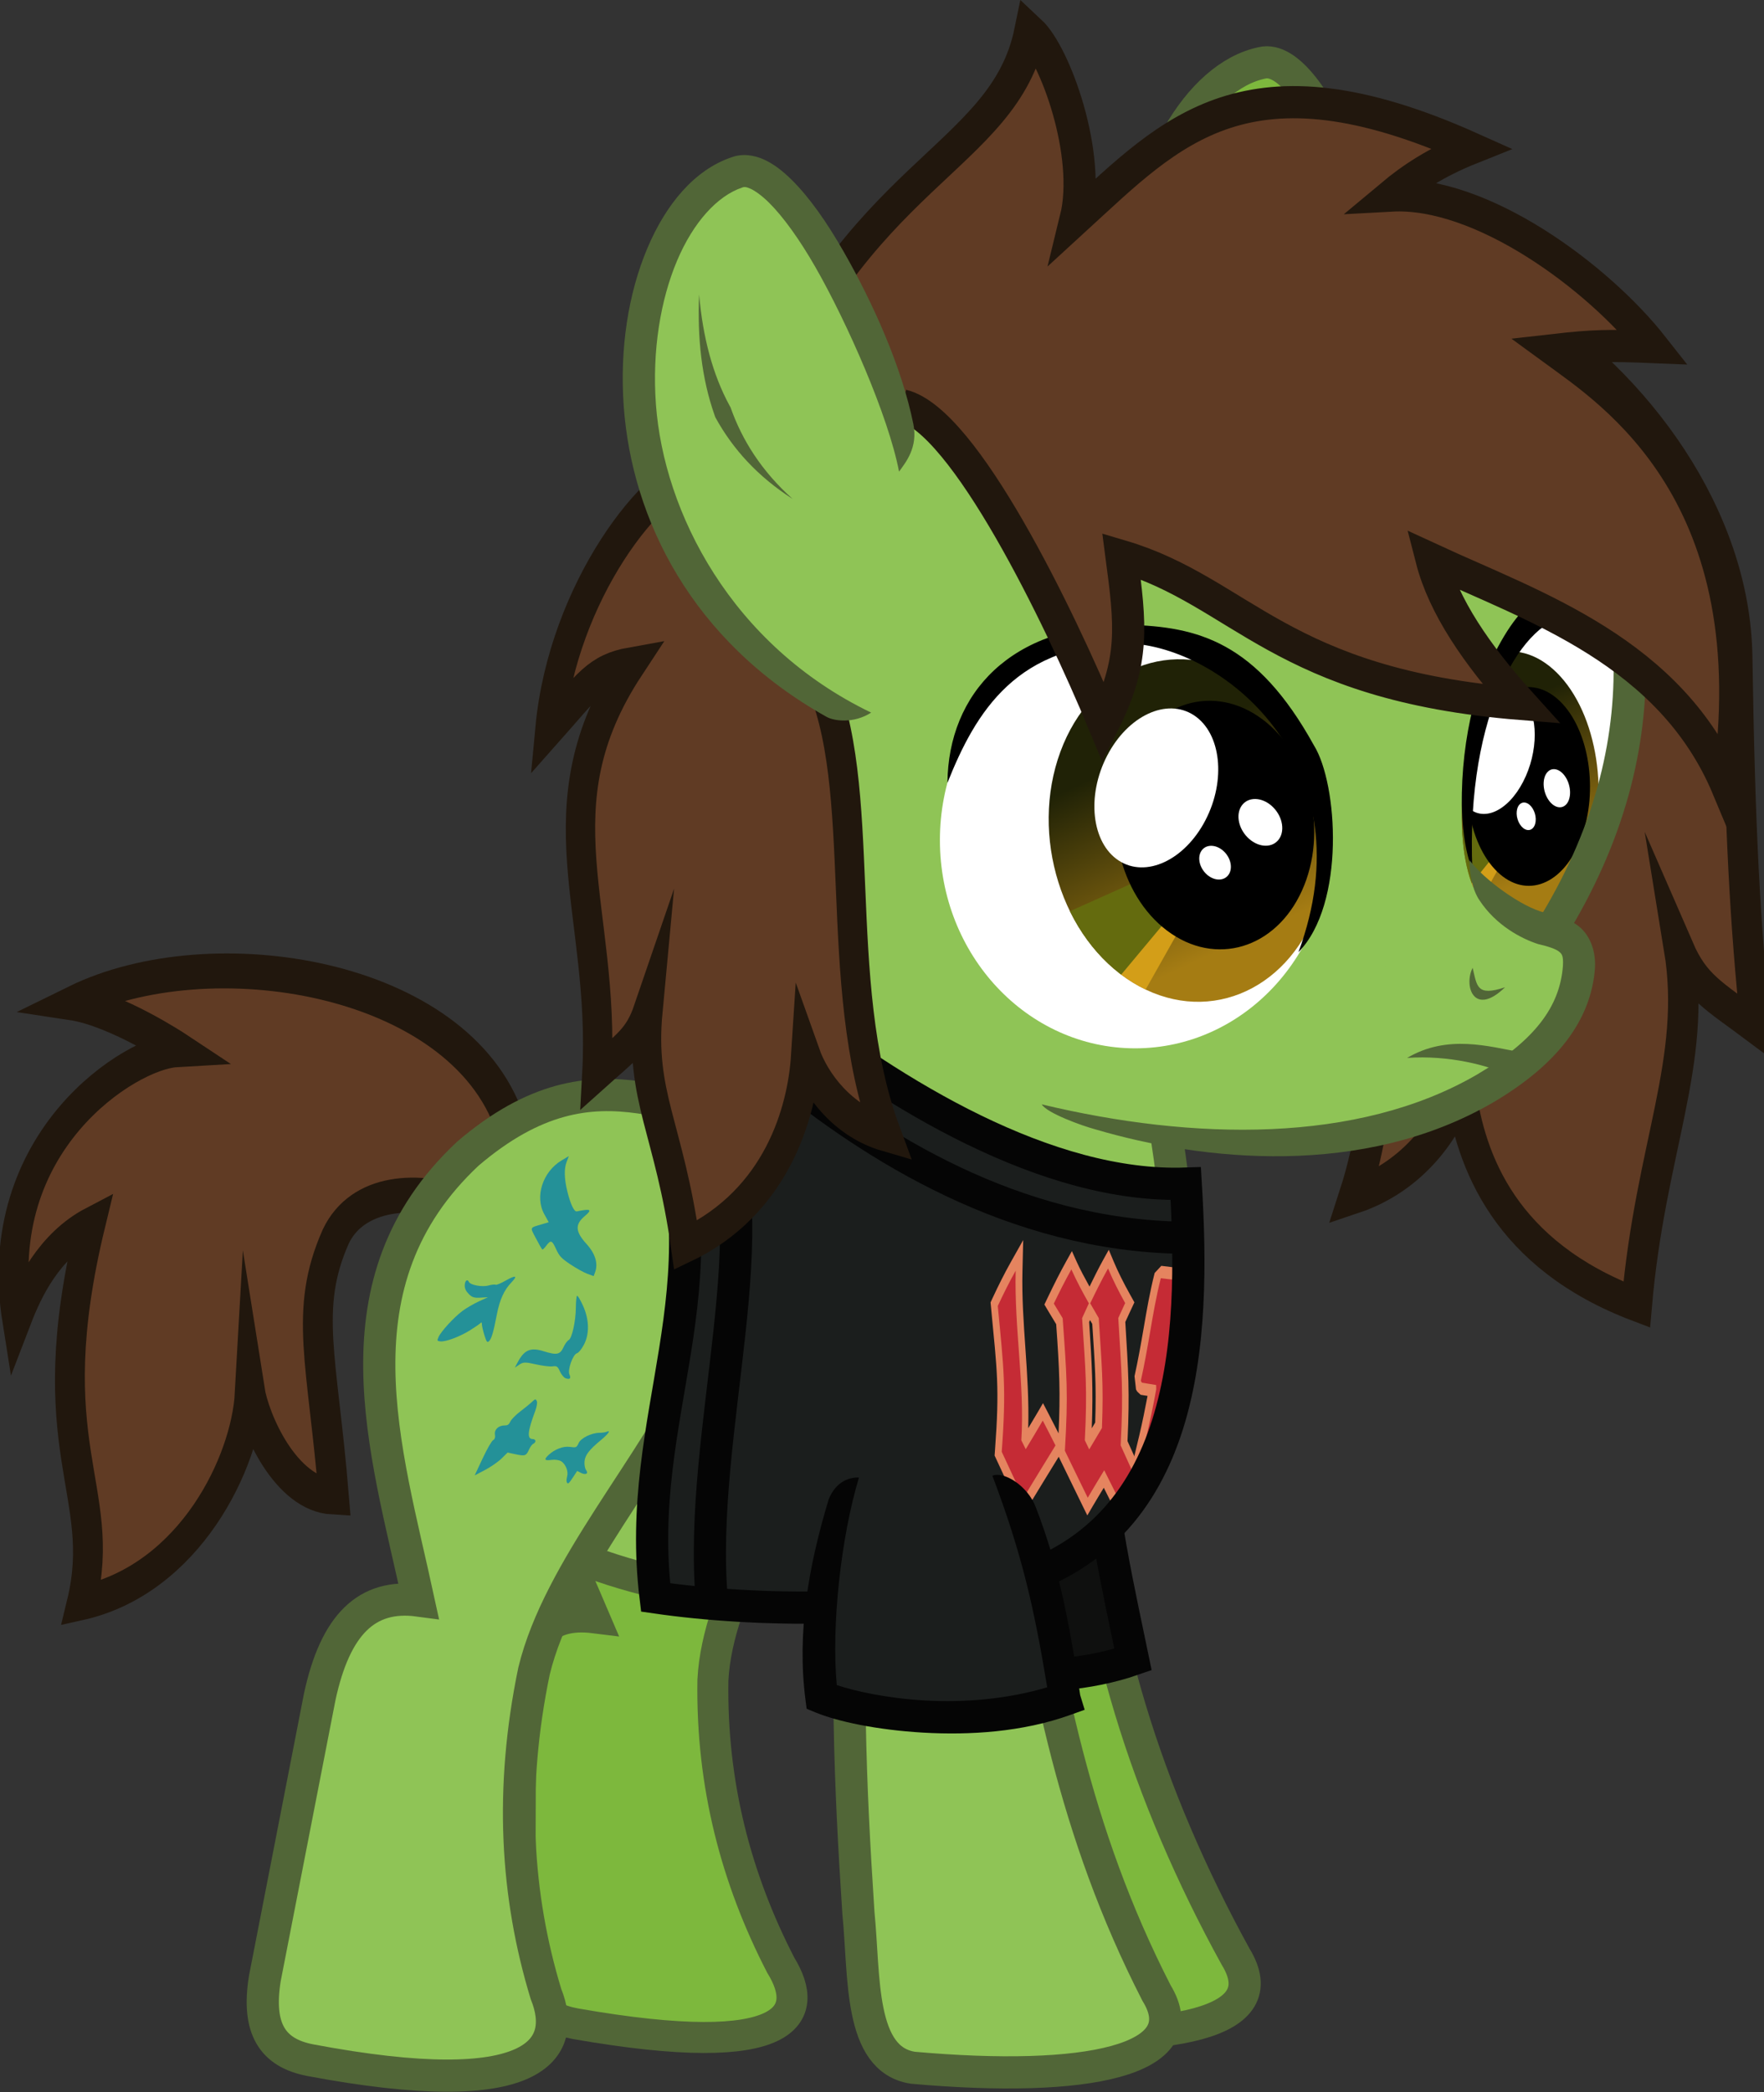 <?xml version="1.0" encoding="UTF-8" standalone="no"?>
<!-- Created with Inkscape (http://www.inkscape.org/) -->

<svg
   width="185.682mm"
   height="220.153mm"
   viewBox="0 0 185.682 220.153"
   version="1.1"
   id="svg1"
   inkscape:version="1.3.2 (091e20e, 2023-11-25, custom)"
   sodipodi:docname="ColtZack.svg"
   xmlns:inkscape="http://www.inkscape.org/namespaces/inkscape"
   xmlns:sodipodi="http://sodipodi.sourceforge.net/DTD/sodipodi-0.dtd"
   xmlns:xlink="http://www.w3.org/1999/xlink"
   xmlns="http://www.w3.org/2000/svg"
   xmlns:svg="http://www.w3.org/2000/svg">
  <rect x="0" y="0" width="185.682" height="220.153" fill="#333333" stroke="none"/>
  <sodipodi:namedview
     id="namedview1"
     pagecolor="#505050"
     bordercolor="#eeeeee"
     borderopacity="1"
     inkscape:showpageshadow="0"
     inkscape:pageopacity="0"
     inkscape:pagecheckerboard="0"
     inkscape:deskcolor="#505050"
     inkscape:document-units="mm"
     inkscape:zoom="0.51717104"
     inkscape:cx="669.02432"
     inkscape:cy="327.74457"
     inkscape:window-width="1920"
     inkscape:window-height="1017"
     inkscape:window-x="1912"
     inkscape:window-y="-8"
     inkscape:window-maximized="1"
     inkscape:current-layer="layer1" />
  <defs
     id="defs1">
    <inkscape:path-effect
       end_linecap_type="zerowidth"
       miter_limit="20"
       linejoin_type="bevel"
       start_linecap_type="zerowidth"
       interpolator_beta="0.2"
       interpolator_type="Linear"
       sort_points="true"
       offset_points="0.51,1.876"
       is_visible="true"
       id="path-effect3426"
       effect="powerstroke"
       lpeversion="0"
       scale_width="1"
       not_jump="false"
       message="&lt;b&gt;Ctrl + click&lt;/b&gt; on existing node and move it" />
    <clipPath
       id="clipPath17960-0"
       clipPathUnits="userSpaceOnUse">
      <path
         style="opacity:1;fill:#ffffff;fill-opacity:1;stroke:none;stroke-width:6.023;stroke-linecap:round;stroke-linejoin:round;stroke-miterlimit:21.8;stroke-dasharray:none;stroke-opacity:1"
         d="m 1221.61,635.928 c -0.235,13.178 3.899,19.971 12.093,19.744 8.194,-0.227 14.124,-13.266 14.359,-26.444 0.235,-13.178 -2.997,-17.799 -11.191,-17.572 -8.194,0.227 -15.026,11.094 -15.261,24.272 z"
         id="path17962-6"
         inkscape:connector-curvature="0"
         sodipodi:nodetypes="sssss"
         inkscape:export-filename="coltoli.png"
         inkscape:export-xdpi="113.15305"
         inkscape:export-ydpi="113.15305" />
    </clipPath>
    <linearGradient
       inkscape:collect="always"
       xlink:href="#linearGradient7820"
       id="linearGradient3429"
       gradientUnits="userSpaceOnUse"
       gradientTransform="matrix(1.647,0,1.8312077e-8,1.622,-718.638,86.829)"
       x1="1092.357"
       y1="-63.475"
       x2="1099.814"
       y2="-56.842" />
    <linearGradient
       id="linearGradient7820"
       inkscape:collect="always">
      <stop
         id="stop7822"
         offset="0"
         style="stop-color:#202206;stop-opacity:1" />
      <stop
         id="stop7824"
         offset="1"
         style="stop-color:#a57c13;stop-opacity:1" />
    </linearGradient>
    <clipPath
       id="clipPath16054-7-3-4"
       clipPathUnits="userSpaceOnUse">
      <ellipse
         transform="matrix(0.852,0.523,-0.346,0.938,0,0)"
         ry="13.008"
         rx="12.101"
         cy="-10.084"
         cx="1085.28"
         id="ellipse16056-6-5-84"
         style="display:inline;opacity:1;fill:url(#linearGradient16058);fill-opacity:1;stroke:#b9e0f7;stroke-width:0;stroke-linecap:butt;stroke-linejoin:round;stroke-miterlimit:4;stroke-dasharray:none;stroke-dashoffset:120;stroke-opacity:1"
         inkscape:export-xdpi="113.01"
         inkscape:export-ydpi="113.01"
         inkscape:export-filename="C:\Users\speak_000\Desktop\Karol\Inkscape\Vectory\Rarity\g4485.png" />
    </clipPath>
    <linearGradient
       inkscape:collect="always"
       xlink:href="#linearGradient7820"
       id="linearGradient3428"
       gradientUnits="userSpaceOnUse"
       gradientTransform="matrix(1.647,0,1.8312077e-8,1.622,-718.638,86.829)"
       x1="1092.603"
       y1="-62.724"
       x2="1099.872"
       y2="-56.697" />
    <clipPath
       clipPathUnits="userSpaceOnUse"
       id="clipPath2146">
      <path
         inkscape:export-ydpi="113.15305"
         inkscape:export-xdpi="113.15305"
         inkscape:export-filename="coltvic.png"
         sodipodi:nodetypes="ccccccc"
         inkscape:connector-curvature="0"
         id="path2174"
         d="m -1998.966,2504.259 c 15.443,9.354 36.46,19.219 55.379,18.709 1.287,16.42 0.396,37.06 -24.927,42.23 -13.938,2.983 -33.715,2.873 -47.653,1.317 -3.07,-19.326 10,-32.342 0.559,-53.008 4.537,0.884 12.168,2.224 16.362,2.58 z"
         style="fill:#1b1e1d;fill-opacity:1;stroke:none;stroke-width:3.387;stroke-linecap:butt;stroke-linejoin:miter;stroke-miterlimit:4;stroke-dasharray:none;stroke-opacity:1" />
    </clipPath>
    <inkscape:path-effect
       end_linecap_type="zerowidth"
       miter_limit="20"
       linejoin_type="bevel"
       start_linecap_type="zerowidth"
       interpolator_beta="0.2"
       interpolator_type="Linear"
       sort_points="true"
       offset_points="0.51,1.876"
       is_visible="true"
       id="path-effect3428"
       effect="powerstroke"
       lpeversion="0"
       scale_width="1"
       not_jump="false"
       message="&lt;b&gt;Ctrl + click&lt;/b&gt; on existing node and move it" />
  </defs>
  <g
     inkscape:label="Layer 1"
     inkscape:groupmode="layer"
     id="layer1"
     transform="translate(48.683,-83.873)">
    <g
       id="g1">
      <g
         inkscape:export-filename="C:\Users\speak_000\Desktop\Karol\Inkscape\Vectory\Rarity\g4485.png"
         transform="matrix(-0.234,-0.074,-0.063,0.276,-39.672,-438.298)"
         id="g3821"
         style="fill:#cf923a;fill-opacity:1;stroke:#844b18;stroke-width:1.154;stroke-opacity:1"
         inkscape:export-xdpi="113.15305"
         inkscape:export-ydpi="113.15305">
        <g
           transform="matrix(1.15,-0.186,0.174,1.068,-1749.624,1503.154)"
           style="display:inline;opacity:1;fill:#cf923a;fill-opacity:1;stroke:#844b18;stroke-width:1.074;stroke-opacity:1"
           inkscape:label="hair 1"
           id="g3820">
          <g
             id="g3819"
             style="fill:#cf923a;fill-opacity:1;stroke:#844b18;stroke-width:1.074;stroke-opacity:1">
            <path
               style="fill:#603b24;fill-opacity:1;fill-rule:evenodd;stroke:#21170d;stroke-width:11.474;stroke-linecap:butt;stroke-linejoin:miter;stroke-miterlimit:22;stroke-dasharray:none;stroke-opacity:1"
               d="m 514.533,286.911 c -48.57,3.682 -98.775,28.595 -117.572,71.347 -23.668,53.83 -37.993,82.717 -54.684,112.185 18.626,-2.871 25.656,-2.516 36.254,-11.614 -20.994,32.074 -16.097,66.405 -31.909,117.323 51.02,6.161 75.166,-16.851 88.21,-38.38 -0.964,13.823 4.108,35.062 21.92,51.236 4.125,-74.405 70.591,-162.37 68.211,-220.424"
               id="path3819"
               inkscape:connector-curvature="0"
               sodipodi:nodetypes="cscccccc" />
          </g>
        </g>
      </g>
      <g
         inkscape:export-filename="..\Users\andre\Downloads\ColtZack1.png"
         transform="matrix(0.173,-0.032,0.015,0.214,155.21,-212.604)"
         id="g3481"
         style="fill:#cf923a;fill-opacity:1;stroke:#844b18;stroke-width:1.568;stroke-opacity:1"
         inkscape:export-xdpi="113.15305"
         inkscape:export-ydpi="113.15305">
        <g
           transform="matrix(1.15,-0.186,0.174,1.068,-1749.624,1503.154)"
           style="display:inline;opacity:1;fill:#cf923a;fill-opacity:1;stroke:#844b18;stroke-width:1.459;stroke-opacity:1"
           inkscape:label="hair 1"
           id="g3474">
          <g
             id="g3473"
             style="fill:#cf923a;fill-opacity:1;stroke:#844b18;stroke-width:1.459;stroke-opacity:1">
            <path
               style="fill:#603b24;fill-opacity:1;fill-rule:evenodd;stroke:#21170d;stroke-width:15.594;stroke-linecap:butt;stroke-linejoin:miter;stroke-miterlimit:22;stroke-dasharray:none;stroke-opacity:1"
               d="M 576.654,364.158 C 566.904,291.036 447.458,230.887 372.084,236.946 c 21.132,10.396 47.235,38.411 47.235,38.411 -23.309,-6.736 -103.066,7.391 -107.249,89.88 8.597,-10.874 23.14,-26.174 46.134,-28.597 -50.023,88.65 -18.206,119.174 -43.461,163.864 56.362,8.003 96.019,-33.396 105.192,-63.393 -0.731,13.904 7.005,50.621 30.971,60.175 8.482,-61.796 4.102,-87.038 27.714,-113.431 15.263,-16.053 44.894,-8.431 70.131,10.11"
               id="path3467"
               inkscape:connector-curvature="0"
               sodipodi:nodetypes="cccccccccc" />
          </g>
        </g>
      </g>
      <path
         inkscape:export-ydpi="436.64105"
         inkscape:export-xdpi="436.64105"
         style="display:inline;fill:#516637;fill-opacity:1;fill-rule:evenodd;stroke:none;stroke-width:0.156px;stroke-linecap:butt;stroke-linejoin:miter;stroke-opacity:1"
         d="m 99.584,193.997 c 3.48,3.479 7.997,3.31 11.529,3.556 l -0.882,-2.662 c -2.062,0.475 -6.508,0.503 -10.647,-0.894 z"
         id="path3423"
         inkscape:connector-curvature="0"
         sodipodi:nodetypes="ccccc"
         inkscape:export-filename="C:\Users\andre\Downloads\ColtAlexAngles.png" />
      <g
         style="stroke-width:0.916"
         transform="matrix(1.079,0.187,-0.186,1.073,-766.44,-615.107)"
         id="g3285"
         inkscape:export-filename="..\Users\andre\Downloads\ColtAwsten1.png"
         inkscape:export-xdpi="113.15305"
         inkscape:export-ydpi="113.15305">
        <path
           inkscape:original-d="m 1100.5917,1559.6786 c -3.5551,15.8109 -1.164,29.8086 10.301,42.9003"
           inkscape:path-effect="#path-effect3426"
           sodipodi:nodetypes="cc"
           inkscape:connector-curvature="0"
           id="path3283"
           d="m 1100.592,1559.679 c -1.187,3.881 -2.018,7.712 -2.422,11.509 -0.405,3.799 -0.384,7.583 0.144,11.362 0.021,0.148 0.042,0.297 0.065,0.445 1.133,3.496 2.701,6.83 4.72,10.026 2.1,3.323 4.69,6.499 7.794,9.559 -2.629,-3.486 -4.637,-6.968 -6.099,-10.447 -1.403,-3.339 -2.299,-6.666 -2.762,-9.992 -0.043,-0.13 -0.085,-0.261 -0.127,-0.392 -1.058,-3.334 -1.685,-6.83 -1.897,-10.513 -0.212,-3.684 -0.01,-7.532 0.583,-11.556 z"
           style="display:inline;fill:#330606;fill-opacity:1;stroke:none;stroke-width:0.916"
           transform="matrix(0.417,-0.169,0.134,0.489,204.431,-59.681)" />
        <path
           style="fill:#7db83d;fill-opacity:1;stroke:none;stroke-width:3.101;stroke-linecap:butt;stroke-linejoin:miter;stroke-miterlimit:4;stroke-dasharray:none;stroke-opacity:1"
           d="m 892.658,530.731 c -2.752,-11.147 -12.67,-27.732 -17.289,-25.694 -11.633,4.646 -14.652,39.488 13.993,51.484"
           id="path3284"
           inkscape:connector-curvature="0"
           sodipodi:nodetypes="ccc" />
        <path
           sodipodi:nodetypes="ccc"
           inkscape:connector-curvature="0"
           id="path3285"
           d="m 892.658,530.731 c -2.752,-11.147 -12.67,-27.732 -17.289,-25.694 -11.633,4.646 -14.652,39.488 13.993,51.484"
           style="fill:none;stroke:#516637;stroke-width:3.101;stroke-linecap:butt;stroke-linejoin:miter;stroke-miterlimit:4;stroke-dasharray:none;stroke-opacity:1" />
      </g>
      <g
         transform="translate(-1247.803,72.59)"
         id="g3315"
         inkscape:export-filename="..\Users\andre\Downloads\ColtAwsten1.png"
         inkscape:export-xdpi="436.64105"
         inkscape:export-ydpi="436.64105">
        <ellipse
           inkscape:export-ydpi="113.005"
           inkscape:export-xdpi="113.005"
           transform="matrix(-0.997,0.082,-0.124,-0.992,0,0)"
           ry="3.448"
           rx="6.991"
           cy="-239.781"
           cx="-1260.584"
           id="ellipse3285"
           style="opacity:1;fill:#fafafa;fill-opacity:1;stroke:#05070a;stroke-width:3.388;stroke-linecap:round;stroke-linejoin:round;stroke-miterlimit:4;stroke-dasharray:none;stroke-dashoffset:12.497;stroke-opacity:1" />
        <g
           transform="rotate(13.534,1283.85,137.807)"
           id="g3314">
          <g
             transform="matrix(1.097,0,0,1.101,-65,58.136)"
             id="g3309"
             style="stroke-width:0.91">
            <path
               sodipodi:nodetypes="cccc"
               inkscape:connector-curvature="0"
               id="path3294"
               d="m 1234.304,67.159 c 4.556,4.281 8.85,10.468 3.639,17.887 -4.208,5.192 -17.397,5.127 -24.48,1.18 -12.66,-7.569 -5.156,-17.744 13.319,-17.334"
               style="fill:#fafafa;fill-opacity:1;stroke:none;stroke-width:3.081;stroke-linecap:butt;stroke-linejoin:miter;stroke-miterlimit:4;stroke-dasharray:none;stroke-opacity:1" />
            <path
               style="color:#000000;font-style:normal;font-variant:normal;font-weight:normal;font-stretch:normal;font-size:medium;line-height:normal;font-family:sans-serif;font-variant-ligatures:normal;font-variant-position:normal;font-variant-caps:normal;font-variant-numeric:normal;font-variant-alternates:normal;font-feature-settings:normal;text-indent:0;text-align:start;text-decoration:none;text-decoration-line:none;text-decoration-style:solid;text-decoration-color:#000000;letter-spacing:normal;word-spacing:normal;text-transform:none;writing-mode:lr-tb;direction:ltr;text-orientation:mixed;dominant-baseline:auto;baseline-shift:baseline;text-anchor:start;white-space:normal;shape-padding:0;clip-rule:nonzero;display:inline;overflow:visible;visibility:visible;opacity:1;isolation:auto;mix-blend-mode:normal;color-interpolation:sRGB;color-interpolation-filters:linearRGB;solid-color:#000000;solid-opacity:1;vector-effect:none;fill:#bebebe;fill-opacity:1;fill-rule:nonzero;stroke:none;stroke-width:3.081;stroke-linecap:butt;stroke-linejoin:miter;stroke-miterlimit:4;stroke-dasharray:none;stroke-dashoffset:0;stroke-opacity:1;color-rendering:auto;image-rendering:auto;shape-rendering:auto;text-rendering:auto;enable-background:accumulate"
               d="m 1234.136,67.098 c 2.139,2.009 3.792,5.317 4.507,8.027 0.71,2.694 0.42,5.605 -1.928,8.977 -1.621,1.966 -5.544,3.291 -9.98,3.422 -4.452,0.132 -9.316,-0.864 -12.506,-2.637 -2.963,-1.777 -4.533,-3.586 -5.072,-5.029 -0.541,-1.448 -0.297,-2.585 0.809,-3.871 2.212,-2.573 7.247,-4.508 17.214,-7.178 -4.733,-0.728 -7.646,-0.179 -9.266,0.094 -4.668,0.911 -8.197,2.649 -10.284,5.076 -1.672,1.944 -2.263,4.537 -1.359,6.957 0.904,2.42 3.055,4.612 6.402,6.613 l 0.019,0.012 0.022,0.012 c 3.894,2.17 9.153,3.178 14.113,3.031 4.96,-0.147 9.711,-1.378 12.312,-4.588 l 0.033,-0.041 0.031,-0.043 c 2.825,-4.021 3.341,-8.09 2.418,-11.592 -0.923,-3.796 -5.224,-6.783 -7.484,-7.242 z"
               id="path3295"
               inkscape:connector-curvature="0"
               sodipodi:nodetypes="cccscccccsccccsccccc" />
            <path
               style="color:#000000;font-style:normal;font-variant:normal;font-weight:normal;font-stretch:normal;font-size:medium;line-height:normal;font-family:sans-serif;font-variant-ligatures:normal;font-variant-position:normal;font-variant-caps:normal;font-variant-numeric:normal;font-variant-alternates:normal;font-feature-settings:normal;text-indent:0;text-align:start;text-decoration:none;text-decoration-line:none;text-decoration-style:solid;text-decoration-color:#000000;letter-spacing:normal;word-spacing:normal;text-transform:none;writing-mode:lr-tb;direction:ltr;text-orientation:mixed;dominant-baseline:auto;baseline-shift:baseline;text-anchor:start;white-space:normal;shape-padding:0;clip-rule:nonzero;display:inline;overflow:visible;visibility:visible;opacity:1;isolation:auto;mix-blend-mode:normal;color-interpolation:sRGB;color-interpolation-filters:linearRGB;solid-color:#000000;solid-opacity:1;vector-effect:none;fill:#bebebe;fill-opacity:1;fill-rule:nonzero;stroke:none;stroke-width:2.054;stroke-linecap:butt;stroke-linejoin:miter;stroke-miterlimit:4;stroke-dasharray:none;stroke-dashoffset:0;stroke-opacity:1;color-rendering:auto;image-rendering:auto;shape-rendering:auto;text-rendering:auto;enable-background:accumulate"
               d="m 1224.108,69.03 c -2.287,1.442 -4.831,3.956 -5.907,6.937 -0.538,1.49 -0.375,3.268 0.861,4.693 1.023,1.179 2.846,2.116 5.273,2.941 -0.564,0.771 -1,1.593 -1.086,2.5 -0.133,1.406 0.542,2.867 1.93,3.854 l 1.189,-1.674 c -0.925,-0.658 -1.141,-1.273 -1.074,-1.986 0.067,-0.713 0.547,-1.595 1.43,-2.379 l 1.414,-1.256 -1.822,-0.502 c -3.139,-0.866 -4.901,-1.918 -5.703,-2.844 -0.803,-0.925 -0.835,-1.669 -0.48,-2.65 0.708,-1.962 4.271,-6.568 6.886,-7.82 z"
               id="path3307"
               inkscape:connector-curvature="0"
               sodipodi:nodetypes="csccccccccccscc" />
            <path
               style="fill:none;stroke:#bebebe;stroke-width:2.054;stroke-linecap:butt;stroke-linejoin:miter;stroke-miterlimit:4;stroke-dasharray:none;stroke-opacity:1"
               d="m 1218.881,76.7 -12.328,0.268"
               id="path3308"
               inkscape:connector-curvature="0"
               sodipodi:nodetypes="cc" />
            <path
               style="fill:none;stroke:#bebebe;stroke-width:2.054;stroke-linecap:butt;stroke-linejoin:miter;stroke-miterlimit:4;stroke-dasharray:none;stroke-opacity:1"
               d="m 1225.342,83.649 -14.291,0.497"
               id="path3309"
               inkscape:connector-curvature="0"
               sodipodi:nodetypes="cc" />
          </g>
          <g
             transform="matrix(0.01,-0.282,-0.282,-0.01,1478.337,735.838)"
             inkscape:export-ydpi="300"
             inkscape:export-xdpi="300"
             inkscape:export-filename="C:\Users\andre\Downloads\AlecRefPlaid1.png"
             id="g3313">
            <g
               inkscape:export-ydpi="109.47215"
               inkscape:export-xdpi="109.47215"
               inkscape:export-filename="/home/andrea/Downloads/vampirevic2.png"
               transform="matrix(0.419,-0.086,0.086,0.419,2380.409,552.686)"
               id="g3312">
              <g
                 transform="matrix(0.853,0.102,-0.102,0.853,-103.792,136.503)"
                 id="g3311" />
            </g>
          </g>
        </g>
      </g>
      <path
         inkscape:export-ydpi="113.15305"
         inkscape:export-xdpi="113.15305"
         inkscape:export-filename="coltvic.png"
         sodipodi:nodetypes="cccccccc"
         inkscape:connector-curvature="0"
         id="path3318"
         d="m 9.54,244.03 c 1.393,3.392 2.932,6.775 4.34,10.087 -5.138,-0.643 -7.604,2.231 -7.768,8.956 l -0.08,26.182 c 0.154,4.715 2.157,6.904 5.867,7.58 22.813,3.997 24.777,-1.026 21.602,-6.159 -4.697,-9.102 -7.32,-19.01 -7.142,-30.006 0.495,-9.549 7.877,-19.177 10.42,-28.427"
         style="fill:#7db83d;fill-opacity:1;stroke:#516637;stroke-width:3.262;stroke-linecap:butt;stroke-linejoin:miter;stroke-miterlimit:4;stroke-dasharray:none;stroke-opacity:1" />
      <path
         inkscape:export-ydpi="113.15305"
         inkscape:export-xdpi="113.15305"
         inkscape:export-filename="coltvic.png"
         sodipodi:nodetypes="ccccc"
         inkscape:connector-curvature="0"
         id="path3319"
         d="m 47.487,239.249 c -0.651,17.627 1.553,27.65 2.503,42.103 0.667,6.63 0.405,15.635 5.721,16.269 19.225,1.298 30.029,-0.761 25.655,-7.866 C 72.021,272.772 66.379,254.786 65.812,237.64"
         style="fill:#7db83d;fill-opacity:1;stroke:#516637;stroke-width:3.387;stroke-linecap:butt;stroke-linejoin:miter;stroke-miterlimit:4;stroke-dasharray:none;stroke-opacity:1" />
      <g
         style="stroke-width:1.843"
         inkscape:export-filename="C:\Users\andre\Downloads\ColtAlexAngles.png"
         inkscape:export-ydpi="436.64105"
         inkscape:export-xdpi="436.64105"
         transform="matrix(-0.142,0.05,-0.047,0.212,84.532,211.567)"
         id="g3330">
        <path
           style="fill:#224763;fill-opacity:1;fill-rule:evenodd;stroke:none;stroke-width:1.843px;stroke-linecap:butt;stroke-linejoin:miter;stroke-opacity:1"
           d="m -189.411,-205.943 116.22,-55.766 c -13.918,-17.282 -36.456,-33.088 -67.781,-27.7 -42.593,5.929 -58.724,52.56 -48.439,83.466 z"
           id="path3324"
           inkscape:connector-curvature="0"
           sodipodi:nodetypes="cccc" />
        <path
           style="fill:#000000;fill-opacity:1;fill-rule:evenodd;stroke:none;stroke-width:1.843px;stroke-linecap:butt;stroke-linejoin:miter;stroke-opacity:1"
           d="m -67.201,-279.287 c 1.78,6.083 4.178,15.104 -2.062,19.545 -40.373,22.462 -85.816,49.535 -120.026,59.008 -5.605,1.564 -12.451,-5.388 1.205,-11.126 43.684,-17.826 105.559,-44.262 120.883,-67.427 z"
           id="path3328"
           inkscape:connector-curvature="0"
           sodipodi:nodetypes="ccccc" />
      </g>
      <g
         id="g3345"
         transform="matrix(0.249,0.047,-0.051,0.232,88.155,218.858)"
         inkscape:export-xdpi="436.64105"
         inkscape:export-ydpi="436.64105"
         inkscape:export-filename="C:\Users\andre\Downloads\ColtAlexAngles.png"
         style="stroke-width:1.253">
        <path
           sodipodi:nodetypes="cccc"
           inkscape:connector-curvature="0"
           id="path3344"
           d="m -189.411,-205.943 116.22,-55.766 c -13.918,-17.282 -36.456,-33.088 -67.781,-27.7 -42.593,5.929 -58.724,52.56 -48.439,83.466 z"
           style="fill:#224763;fill-opacity:1;fill-rule:evenodd;stroke:none;stroke-width:1.253px;stroke-linecap:butt;stroke-linejoin:miter;stroke-opacity:1" />
        <path
           sodipodi:nodetypes="ccccc"
           inkscape:connector-curvature="0"
           id="path3345"
           d="m -67.201,-279.287 c 1.78,6.083 4.178,15.104 -2.062,19.545 -40.373,22.462 -85.816,49.535 -120.026,59.008 -5.605,1.564 -12.451,-5.388 1.205,-11.126 43.684,-17.826 105.559,-44.262 120.883,-67.427 z"
           style="fill:#000000;fill-opacity:1;fill-rule:evenodd;stroke:none;stroke-width:1.253px;stroke-linecap:butt;stroke-linejoin:miter;stroke-opacity:1" />
      </g>
      <path
         sodipodi:nodetypes="cccc"
         inkscape:connector-curvature="0"
         id="path3346"
         d="m 66.874,234.454 c -0.04,7.114 2.408,17.72 3.709,24.053 -9.428,3.281 -21.64,1.177 -25.618,-0.516 -0.775,-6.608 0.301,-15.847 2.466,-22.75"
         style="fill:#0f100f;fill-opacity:1;stroke:#050505;stroke-width:3.387;stroke-linecap:butt;stroke-linejoin:miter;stroke-miterlimit:4;stroke-dasharray:none;stroke-opacity:1"
         inkscape:export-filename="C:\Users\andre\Downloads\ColtAlexAngles.png"
         inkscape:export-xdpi="436.64105"
         inkscape:export-ydpi="436.64105" />
      <path
         sodipodi:nodetypes="cccccc"
         inkscape:connector-curvature="0"
         id="path3347"
         d="m 13.072,247.652 c 11.026,9.748 57.591,-0.801 55.511,-4.827 9.738,-12.01 6.356,-25.695 5.453,-39.064 l -40.672,-9.565 0.358,10.28 z"
         style="fill:#8fc456;fill-opacity:1;stroke:none;stroke-width:0.265px;stroke-linecap:butt;stroke-linejoin:miter;stroke-opacity:1"
         inkscape:export-filename="C:\Users\andre\Downloads\ColtAlexAngles.png"
         inkscape:export-xdpi="436.64105"
         inkscape:export-ydpi="436.64105" />
      <path
         sodipodi:nodetypes="ccc"
         inkscape:connector-curvature="0"
         id="path3348"
         d="m 13.251,248.188 c 13.208,4.9 27.981,4.873 41.745,1.967 20.82,-4.476 22.681,-23.493 19.129,-46.662"
         style="fill:none;stroke:#516637;stroke-width:3.387;stroke-linecap:butt;stroke-linejoin:miter;stroke-miterlimit:4;stroke-dasharray:none;stroke-opacity:1"
         inkscape:export-filename="C:\Users\andre\Downloads\ColtAlexAngles.png"
         inkscape:export-xdpi="436.64105"
         inkscape:export-ydpi="436.64105" />
      <path
         style="fill:#8fc456;fill-opacity:1;stroke:none;stroke-width:0.265px;stroke-linecap:butt;stroke-linejoin:miter;stroke-opacity:1"
         d="m 74.178,202.658 -40.58,-0.126 -1.95,-81.273 c 14.92,-6.128 28.414,-13.185 49.103,-14.93 43.556,7.918 45.981,36.998 33.88,75.091 z"
         id="path3349"
         inkscape:connector-curvature="0"
         sodipodi:nodetypes="cccccc"
         inkscape:export-filename="C:\Users\andre\Downloads\ColtAlexAngles.png"
         inkscape:export-xdpi="436.64105"
         inkscape:export-ydpi="436.64105" />
      <path
         style="fill:#ffffff;fill-opacity:1;stroke:none;stroke-width:4.238;stroke-linecap:round;stroke-linejoin:round;stroke-miterlimit:21.8;stroke-dasharray:none;stroke-opacity:1"
         d="m 105.761,164.496 c -1.026,10.428 1.071,16.169 6.143,16.693 5.072,0.524 9.605,-9.304 10.631,-19.732 1.026,-10.428 -0.659,-14.368 -5.732,-14.893 -5.072,-0.524 -10.016,7.504 -11.043,17.932 z"
         id="path3350"
         inkscape:connector-curvature="0"
         sodipodi:nodetypes="sssss"
         inkscape:export-filename="C:\Users\andre\Downloads\ColtAlexAngles.png"
         inkscape:export-xdpi="436.64105"
         inkscape:export-ydpi="436.64105" />
      <g
         transform="matrix(0.617,0.086,-0.067,0.793,-605.69,-444.633)"
         id="g3356"
         style="stroke-width:1.421"
         clip-path="url(#clipPath17960-0)"
         inkscape:export-filename="C:\Users\andre\Downloads\ColtAlexAngles.png"
         inkscape:export-xdpi="436.64105"
         inkscape:export-ydpi="436.64105">
        <g
           style="stroke-width:1.159"
           id="g3353"
           transform="matrix(1.311,0,0,1.311,13.381,-94.138)">
          <ellipse
             inkscape:export-filename="C:\Users\speak_000\Desktop\Karol\Inkscape\Vectory\Rarity\g4485.png"
             inkscape:export-ydpi="113.01"
             inkscape:export-xdpi="113.01"
             style="display:inline;opacity:1;fill:url(#linearGradient3429);stroke:#b9e0f7;stroke-width:0;stroke-linecap:butt;stroke-linejoin:round;stroke-miterlimit:4;stroke-dasharray:none;stroke-dashoffset:120;stroke-opacity:1"
             id="ellipse3350"
             cx="1085.177"
             cy="-9.924"
             rx="12.101"
             ry="13.008"
             transform="matrix(0.852,0.523,-0.346,0.938,0,0)" />
          <g
             style="stroke-width:1.159"
             clip-path="url(#clipPath16054-7-3-4)"
             transform="translate(-0.143,0.095)"
             id="g3352">
            <path
               style="fill:#d39e18;fill-opacity:1;stroke:none;stroke-width:0.307px;stroke-linecap:butt;stroke-linejoin:miter;stroke-opacity:1"
               d="m 922.08,570.044 2.386,1.241 6.729,-11.932 z"
               id="path3351"
               inkscape:connector-curvature="0" />
            <path
               style="fill:#646b0e;fill-opacity:1;stroke:none;stroke-width:0.307px;stroke-linecap:butt;stroke-linejoin:miter;stroke-opacity:1"
               d="m 918.214,564.795 13.745,-6.157 -9.879,11.836 z"
               id="path3352"
               inkscape:connector-curvature="0"
               sodipodi:nodetypes="cccc" />
          </g>
        </g>
        <ellipse
           inkscape:export-filename="C:\Users\speak_000\Desktop\Karol\Inkscape\Vectory\Rarity\g4485.png"
           inkscape:export-ydpi="113.01"
           inkscape:export-xdpi="113.01"
           style="display:inline;opacity:1;fill:#000000;fill-opacity:1;stroke:#b9e0f7;stroke-width:0;stroke-linecap:butt;stroke-linejoin:round;stroke-miterlimit:4;stroke-dasharray:none;stroke-dashoffset:120;stroke-opacity:1"
           id="ellipse3353"
           cx="1412.696"
           cy="-162.698"
           rx="11.339"
           ry="12.321"
           transform="matrix(0.83,0.558,-0.37,0.929,0,0)" />
        <ellipse
           inkscape:export-filename="C:\Users\speak_000\Desktop\Karol\Inkscape\Vectory\Rarity\g4485.png"
           inkscape:export-ydpi="113.01"
           inkscape:export-xdpi="113.01"
           style="display:inline;opacity:1;fill:#ffffff;fill-opacity:1;stroke:#b9e0f7;stroke-width:0;stroke-linecap:butt;stroke-linejoin:round;stroke-miterlimit:4;stroke-dasharray:none;stroke-dashoffset:120;stroke-opacity:1"
           id="ellipse3354"
           cx="1387.418"
           cy="-144.667"
           rx="6.188"
           ry="8.603"
           transform="matrix(0.836,0.549,-0.461,0.888,0,0)" />
        <ellipse
           transform="matrix(-0.656,0.754,0.701,0.714,0,0)"
           ry="2.653"
           rx="2.079"
           cy="1355.019"
           cx="-438.502"
           id="ellipse3355"
           style="display:inline;opacity:1;fill:#ffffff;fill-opacity:1;stroke:#b9e0f7;stroke-width:0;stroke-linecap:butt;stroke-linejoin:round;stroke-miterlimit:4;stroke-dasharray:none;stroke-dashoffset:120;stroke-opacity:1"
           inkscape:export-xdpi="113.01"
           inkscape:export-ydpi="113.01"
           inkscape:export-filename="C:\Users\speak_000\Desktop\Karol\Inkscape\Vectory\Rarity\g4485.png" />
        <ellipse
           inkscape:export-filename="C:\Users\speak_000\Desktop\Karol\Inkscape\Vectory\Rarity\g4485.png"
           inkscape:export-ydpi="113.01"
           inkscape:export-xdpi="113.01"
           style="display:inline;opacity:1;fill:#ffffff;fill-opacity:1;stroke:#b9e0f7;stroke-width:0;stroke-linecap:butt;stroke-linejoin:round;stroke-miterlimit:4;stroke-dasharray:none;stroke-dashoffset:120;stroke-opacity:1"
           id="ellipse3356"
           cx="-432.103"
           cy="1354.204"
           rx="1.501"
           ry="1.916"
           transform="matrix(-0.656,0.754,0.701,0.714,0,0)" />
      </g>
      <path
         sodipodi:nodetypes="cccccc"
         inkscape:connector-curvature="0"
         id="path3356"
         d="m 123.668,160.856 c -0.707,-6.512 -1.336,-11.806 -6.941,-12.188 -4.974,0.133 -11.136,10.069 -10.425,26.738 -1.924,-4.701 -1.129,-14.077 0.684,-19.099 3.722,-9.162 6.674,-10.527 10.04,-10.349 5.636,0.546 7.423,6.778 6.642,14.899 z"
         style="fill:#000000;fill-opacity:1;stroke:none;stroke-width:0.283px;stroke-linecap:butt;stroke-linejoin:miter;stroke-opacity:1"
         inkscape:export-filename="C:\Users\andre\Downloads\ColtAlexAngles.png"
         inkscape:export-xdpi="436.64105"
         inkscape:export-ydpi="436.64105" />
      <path
         style="fill:none;stroke:#516637;stroke-width:3.387;stroke-linecap:butt;stroke-linejoin:miter;stroke-miterlimit:4;stroke-dasharray:none;stroke-opacity:1"
         d="m 115.037,181.003 c 11.987,-19.945 8.878,-38.9 -0.411,-54.722 -18.174,-29.24 -67.986,-21.506 -83.731,2.135 2.612,27.96 3.057,51.002 3.088,80.565"
         id="path3357"
         inkscape:connector-curvature="0"
         sodipodi:nodetypes="cccc"
         inkscape:export-filename="C:\Users\andre\Downloads\ColtAlexAngles.png"
         inkscape:export-xdpi="436.64105"
         inkscape:export-ydpi="436.64105" />
      <ellipse
         style="fill:#ffffff;fill-opacity:1;stroke:none;stroke-width:4.238;stroke-linecap:round;stroke-linejoin:round;stroke-miterlimit:21.8;stroke-dasharray:none;stroke-opacity:1"
         id="ellipse3357"
         cx="70.811"
         cy="172.28"
         rx="20.557"
         ry="21.91"
         inkscape:export-filename="C:\Users\andre\Downloads\ColtAlexAngles.png"
         inkscape:export-xdpi="436.64105"
         inkscape:export-ydpi="436.64105" />
      <g
         id="g3371"
         transform="translate(-1153.54,-466.442)"
         inkscape:export-filename="C:\Users\andre\Downloads\ColtAlexAngles.png"
         inkscape:export-xdpi="436.64105"
         inkscape:export-ydpi="436.64105">
        <g
           transform="matrix(1.311,0,0,1.311,13.381,-94.138)"
           id="g3365"
           style="stroke-width:0.815">
          <ellipse
             transform="matrix(0.852,0.523,-0.346,0.938,0,0)"
             ry="13.008"
             rx="12.101"
             cy="-9.924"
             cx="1085.177"
             id="ellipse3358"
             style="display:inline;opacity:1;fill:url(#linearGradient3428);stroke:#b9e0f7;stroke-width:0;stroke-linecap:butt;stroke-linejoin:round;stroke-miterlimit:4;stroke-dasharray:none;stroke-dashoffset:120;stroke-opacity:1"
             inkscape:export-xdpi="113.01"
             inkscape:export-ydpi="113.01"
             inkscape:export-filename="C:\Users\speak_000\Desktop\Karol\Inkscape\Vectory\Rarity\g4485.png" />
          <g
             id="g3364"
             transform="translate(-0.143,0.095)"
             clip-path="url(#clipPath16054-7-3-4)"
             style="stroke-width:0.815">
            <path
               inkscape:connector-curvature="0"
               id="path3361"
               d="m 922.08,570.044 2.386,1.241 6.729,-11.932 z"
               style="fill:#d39e18;fill-opacity:1;stroke:none;stroke-width:0.216px;stroke-linecap:butt;stroke-linejoin:miter;stroke-opacity:1" />
            <path
               sodipodi:nodetypes="cccc"
               inkscape:connector-curvature="0"
               id="path3363"
               d="m 918.214,564.795 13.745,-6.157 -9.879,11.836 z"
               style="fill:#646b0e;fill-opacity:1;stroke:none;stroke-width:0.216px;stroke-linecap:butt;stroke-linejoin:miter;stroke-opacity:1" />
          </g>
        </g>
        <ellipse
           transform="matrix(0.83,0.558,-0.37,0.929,0,0)"
           ry="12.321"
           rx="11.339"
           cy="-162.698"
           cx="1412.696"
           id="ellipse3365"
           style="display:inline;opacity:1;fill:#000000;fill-opacity:1;stroke:#b9e0f7;stroke-width:0;stroke-linecap:butt;stroke-linejoin:round;stroke-miterlimit:4;stroke-dasharray:none;stroke-dashoffset:120;stroke-opacity:1"
           inkscape:export-xdpi="113.01"
           inkscape:export-ydpi="113.01"
           inkscape:export-filename="C:\Users\speak_000\Desktop\Karol\Inkscape\Vectory\Rarity\g4485.png" />
        <ellipse
           transform="matrix(0.836,0.549,-0.461,0.888,0,0)"
           ry="8.603"
           rx="6.188"
           cy="-144.667"
           cx="1387.418"
           id="ellipse3366"
           style="display:inline;opacity:1;fill:#ffffff;fill-opacity:1;stroke:#b9e0f7;stroke-width:0;stroke-linecap:butt;stroke-linejoin:round;stroke-miterlimit:4;stroke-dasharray:none;stroke-dashoffset:120;stroke-opacity:1"
           inkscape:export-xdpi="113.01"
           inkscape:export-ydpi="113.01"
           inkscape:export-filename="C:\Users\speak_000\Desktop\Karol\Inkscape\Vectory\Rarity\g4485.png" />
        <ellipse
           inkscape:export-filename="C:\Users\speak_000\Desktop\Karol\Inkscape\Vectory\Rarity\g4485.png"
           inkscape:export-ydpi="113.01"
           inkscape:export-xdpi="113.01"
           style="display:inline;opacity:1;fill:#ffffff;fill-opacity:1;stroke:#b9e0f7;stroke-width:0;stroke-linecap:butt;stroke-linejoin:round;stroke-miterlimit:4;stroke-dasharray:none;stroke-dashoffset:120;stroke-opacity:1"
           id="ellipse3367"
           cx="-438.502"
           cy="1355.019"
           rx="2.079"
           ry="2.653"
           transform="matrix(-0.656,0.754,0.701,0.714,0,0)" />
        <ellipse
           transform="matrix(-0.656,0.754,0.701,0.714,0,0)"
           ry="1.916"
           rx="1.501"
           cy="1354.204"
           cx="-432.103"
           id="ellipse3368"
           style="display:inline;opacity:1;fill:#ffffff;fill-opacity:1;stroke:#b9e0f7;stroke-width:0;stroke-linecap:butt;stroke-linejoin:round;stroke-miterlimit:4;stroke-dasharray:none;stroke-dashoffset:120;stroke-opacity:1"
           inkscape:export-xdpi="113.01"
           inkscape:export-ydpi="113.01"
           inkscape:export-filename="C:\Users\speak_000\Desktop\Karol\Inkscape\Vectory\Rarity\g4485.png" />
      </g>
      <path
         style="fill:#000000;fill-opacity:1;stroke:none;stroke-width:0.283px;stroke-linecap:butt;stroke-linejoin:miter;stroke-opacity:1"
         d="m 51.047,166.254 c 2.949,-7.399 7.312,-14.86 19.515,-14.65 9.948,0.736 24.655,12.953 17.434,32.466 4.968,-5.072 4.14,-17.716 1.634,-21.748 C 83.58,151.367 77.377,149.811 70.06,149.625 c -12.306,-0.026 -18.931,7.209 -19.013,16.628 z"
         id="path3371"
         inkscape:connector-curvature="0"
         sodipodi:nodetypes="cccccc"
         inkscape:export-filename="C:\Users\andre\Downloads\ColtAlexAngles.png"
         inkscape:export-xdpi="436.64105"
         inkscape:export-ydpi="436.64105" />
      <path
         inkscape:export-ydpi="113.15305"
         inkscape:export-xdpi="113.15305"
         inkscape:export-filename="coltvic.png"
         style="fill:#8fc456;fill-opacity:1;stroke:#516637;stroke-width:3.387;stroke-linecap:butt;stroke-linejoin:miter;stroke-miterlimit:4;stroke-dasharray:none;stroke-opacity:1"
         d="m 34.883,201.974 c -11.593,0.681 -20.218,-8.744 -34.326,3.307 -14.457,13.546 -8.653,31.008 -5.185,47.019 -5.452,-0.728 -8.761,2.526 -10.401,10.139 l -5.778,29.64 c -0.857,5.338 0.847,7.815 4.738,8.581 23.961,4.525 27.191,-1.162 24.851,-6.972 C 5.647,283.384 4.946,272.168 7.53,259.72 10.145,248.909 20.272,238.01 25.05,227.539"
         id="path3372"
         inkscape:connector-curvature="0"
         sodipodi:nodetypes="ccccccccc" />
      <path
         inkscape:export-ydpi="113.15305"
         inkscape:export-xdpi="113.15305"
         inkscape:export-filename="coltvic.png"
         style="fill:#8fc456;fill-opacity:1;stroke:#516637;stroke-width:3.387;stroke-linecap:butt;stroke-linejoin:miter;stroke-miterlimit:4;stroke-dasharray:none;stroke-opacity:1"
         d="m 41.051,242.825 c -0.651,17.627 -0.324,27.918 0.626,42.371 0.667,6.63 0.01,15.372 5.721,16.269 18.302,1.627 30.029,-0.761 25.655,-7.866 C 64.285,276.506 61.499,260.282 58.665,243.568"
         id="path3373"
         inkscape:connector-curvature="0"
         sodipodi:nodetypes="ccccc" />
      <path
         inkscape:export-ydpi="113.15305"
         inkscape:export-xdpi="113.15305"
         inkscape:export-filename="coltvic.png"
         style="fill:none;fill-opacity:1;stroke:none;stroke-width:3.387;stroke-linecap:butt;stroke-linejoin:miter;stroke-miterlimit:4;stroke-dasharray:none;stroke-opacity:1"
         d="m 33.553,189.719 c 11.873,9.354 28.033,19.219 42.579,18.709 0.99,16.42 -0.315,36.441 -19.784,41.611 -10.716,2.983 -25.303,3.492 -36.02,1.935 -2.36,-19.326 7.689,-32.342 0.43,-53.008 3.489,0.884 9.355,2.224 12.58,2.58 z"
         id="path3374"
         inkscape:connector-curvature="0"
         sodipodi:nodetypes="ccccccc" />
      <path
         inkscape:export-ydpi="113.15305"
         inkscape:export-xdpi="113.15305"
         inkscape:export-filename="coltvic.png"
         sodipodi:nodetypes="ccccccc"
         inkscape:connector-curvature="0"
         id="path3375"
         d="m 33.553,189.719 c 11.873,9.354 28.033,19.219 42.579,18.709 0.99,16.42 0.304,37.06 -19.165,42.23 -10.716,2.983 -25.922,2.873 -36.639,1.317 -2.36,-19.326 7.689,-32.342 0.43,-53.008 3.489,0.884 9.355,2.224 12.58,2.58 z"
         style="fill:#1b1e1d;fill-opacity:1;stroke:none;stroke-width:3.387;stroke-linecap:butt;stroke-linejoin:miter;stroke-miterlimit:4;stroke-dasharray:none;stroke-opacity:1" />
      <g
         id="g1768"
         transform="matrix(0.769,0,0,1,1570.494,-2314.54)"
         style="stroke-width:1.14"
         clip-path="url(#clipPath2146)">
        <g
           id="g1593"
           transform="matrix(0.619,0,0,0.865,-664.45,190.935)"
           style="fill:#e5845f;stroke:#e5845f;stroke-width:3.002">
          <g
             id="path1515">
            <path
               style="color:#000000;-inkscape-font-specification:Squealer;stroke:none;-inkscape-stroke:none"
               d="m -2052.609,2734.2 c -1.155,-1.324 -2.283,-2.636 -3.425,-3.936 0.659,-0.583 1.322,-1.165 1.982,-1.743 0.632,-5.131 0.623,-8.198 -0.151,-13.293 -1.434,-1.22 -2.937,-2.51 -4.308,-3.785 0.657,5.924 1.32,11.349 0.66,17.076 0.509,0.581 1.01,1.16 1.512,1.745 -1.496,1.302 -2.968,2.609 -4.397,3.95 -1.234,-1.382 -2.274,-2.566 -3.508,-3.947 0.656,-0.585 1.316,-1.167 1.972,-1.746 0.711,-6.588 0.435,-8.748 -0.42,-15.402 1.803,-2.04 3.917,-4.466 6.246,-6.684 1.655,2.192 3.953,4.281 6.261,6.221 1.114,6.706 1.501,9.161 0.599,15.873 0.504,0.583 0.999,1.164 1.491,1.751 -1.539,1.297 -3.054,2.594 -4.516,3.921 z m 15.734,-19.136 c -1.537,-1.185 -3.195,-2.449 -4.669,-3.653 0.716,3.499 1.375,5.664 1.563,9.161 1.308,-0.01 2.622,-0.02 3.938,-0.033 -0.111,-1.881 -0.407,-3.618 -0.833,-5.476 z m 1.282,19.283 c -1.066,-1.357 -2.078,-2.65 -3.18,-3.994 1.916,-1.567 0.212,-0.173 2.128,-1.74 0.213,-1.195 0.39,-2.37 0.505,-3.564 -0.082,-3e-4 -3.85,-0.01 -3.932,-0.01 -0.106,1.183 -0.268,2.347 -0.462,3.535 0.494,0.591 0.975,1.181 1.451,1.775 -1.603,1.292 -3.18,2.574 -4.696,3.879 -1.15,-1.355 -2.2,-2.605 -3.359,-3.944 0.692,-0.58 1.389,-1.161 2.082,-1.739 0.93,-6.29 0.627,-9.222 -0.581,-15.45 1.669,-1.976 3.65,-4.425 5.642,-6.457 1.829,1.992 4.39,3.922 6.94,5.768 1.813,6.21 2.26,9.835 0.986,16.273 0.479,0.607 0.942,1.214 1.395,1.826 -1.681,1.295 -3.334,2.563 -4.92,3.842 z"
               id="path2040" />
            <path
               style="color:#000000;-inkscape-font-specification:Squealer;stroke:none;-inkscape-stroke:none"
               d="m -2056.26,2704.186 -1.219,1.162 c -0.947,0.902 -1.642,1.757 -2.504,2.678 l -0.465,-0.432 0.092,0.83 c -1.172,1.266 -2.478,2.589 -3.459,3.699 l -0.451,0.512 0.086,0.674 c 0.823,6.411 1.053,8.544 0.443,14.504 -0.502,0.443 -1.004,0.887 -1.506,1.334 l -1.121,1 1,1.119 c 1.229,1.377 2.27,2.562 3.508,3.949 l 1.025,1.147 1.123,-1.053 c 1.102,-1.034 2.255,-2.046 3.408,-3.061 0.848,0.973 1.692,1.946 2.559,2.939 l 1.008,1.152 1.133,-1.027 c 1.253,-1.138 2.566,-2.258 3.893,-3.381 0.931,1.085 1.825,2.137 2.783,3.266 l 0.979,1.154 1.147,-0.986 c 1.18,-1.016 2.429,-2.025 3.68,-3.039 0.783,0.975 1.554,1.939 2.346,2.947 l 2.682,3.416 v -3.609 c 1.403,-1.119 2.844,-2.238 4.334,-3.387 l 1.168,-0.898 -0.877,-1.184 c -0.333,-0.45 -0.681,-0.898 -1.027,-1.346 1.124,-6.173 0.648,-10.228 -1.119,-16.281 l -0.144,-0.494 -0.416,-0.301 c -2.534,-1.834 -5.031,-3.735 -6.715,-5.568 l -1.07,-1.164 -1.107,1.129 c -0.788,0.804 -1.428,1.634 -2.182,2.496 l -0.611,-0.5 0.199,0.971 c -1.064,1.234 -2.22,2.504 -3.123,3.572 l -0.463,0.549 0.137,0.705 c 1.157,5.97 1.404,8.696 0.604,14.42 -0.336,0.281 -0.673,0.562 -1.01,0.844 -0.179,-0.211 -0.358,-0.424 -0.539,-0.635 0.766,-6.194 0.417,-9.184 -0.648,-15.598 l -0.09,-0.547 -0.424,-0.357 c -2.277,-1.915 -4.5,-3.952 -6.029,-5.977 z m -0.203,4.465 c 1.473,1.687 3.132,3.281 4.867,4.756 1.029,6.204 1.382,8.529 0.523,14.922 l -0.09,0.67 0.443,0.512 c 0.175,0.202 0.346,0.407 0.52,0.609 -0.762,0.649 -1.513,1.305 -2.26,1.965 -0.486,-0.56 -0.975,-1.119 -1.461,-1.678 0.286,-0.252 0.571,-0.505 0.857,-0.756 l 0.432,-0.377 0.07,-0.568 c 0.641,-5.204 0.628,-8.52 -0.158,-13.701 l -0.084,-0.555 -0.426,-0.363 c -1.431,-1.217 -2.918,-2.496 -4.26,-3.742 l -0.299,-0.277 c 0.454,-0.484 0.852,-0.939 1.324,-1.416 z m 16.588,0.129 c 1.654,1.575 3.527,3.072 5.471,4.486 1.66,5.79 2.068,9.031 0.863,15.121 l -0.135,0.68 0.43,0.541 c 0.164,0.208 0.318,0.419 0.478,0.627 -0.869,0.67 -1.726,1.343 -2.576,2.014 -0.437,-0.555 -0.886,-1.116 -1.332,-1.672 0.054,-0.044 0.097,-0.08 0.981,-0.803 l 0.43,-0.351 0.098,-0.547 c 0.218,-1.222 0.401,-2.436 0.521,-3.682 l 0.16,-1.641 -1.649,-0.01 c -0.132,-5e-4 -3.737,-0.01 -3.938,-0.01 h -1.371 l -0.123,1.367 c -0.102,1.135 -0.259,2.261 -0.449,3.426 l -0.111,0.678 0.442,0.527 c 0.168,0.201 0.33,0.404 0.496,0.605 -0.811,0.659 -1.613,1.322 -2.406,1.988 -0.467,-0.552 -0.947,-1.113 -1.418,-1.664 0.307,-0.256 0.613,-0.512 0.92,-0.767 l 0.44,-0.367 0.084,-0.566 c 0.902,-6.097 0.589,-9.487 -0.486,-15.197 0.359,-0.427 0.779,-0.874 1.156,-1.324 0.673,3.193 1.252,5.261 1.422,8.41 l 0.076,1.432 1.433,-0.012 c 1.308,-0.01 2.623,-0.018 3.942,-0.031 l 1.576,-0.016 -0.092,-1.574 c -0.117,-1.983 -0.432,-3.814 -0.869,-5.723 l -2.963,0.336 2.416,-1.19 c -1.541,-1.188 -3.189,-2.446 -4.635,-3.627 l -0.33,-0.27 c 0.359,-0.41 0.687,-0.806 1.049,-1.199 z m -20.055,3.582 c 0.625,5.621 1.194,10.723 0.588,15.986 l -0.076,0.662 0.44,0.5 c 0.182,0.207 0.361,0.416 0.541,0.623 -0.733,0.646 -1.458,1.299 -2.178,1.957 -0.495,-0.558 -1.011,-1.135 -1.508,-1.695 0.282,-0.249 0.564,-0.499 0.846,-0.748 l 0.438,-0.385 0.062,-0.58 c 0.687,-6.362 0.414,-9.036 -0.352,-15.039 0.36,-0.407 0.82,-0.855 1.199,-1.281 z m 3.275,2.709 c 0.343,0.296 0.677,0.604 1.016,0.893 0.644,4.449 0.659,7.355 0.135,11.838 -0.186,0.163 -0.372,0.327 -0.559,0.49 -0.094,-0.109 -0.189,-0.217 -0.283,-0.326 0.424,-4.379 0.138,-8.607 -0.309,-12.895 z m 17.443,0.072 c 0.32,0.246 0.634,0.499 0.947,0.74 0.236,1.079 0.358,2.125 0.482,3.17 -0.294,0 -0.589,0.01 -0.883,0.01 -0.138,-1.362 -0.299,-2.715 -0.547,-3.918 z m 0.455,11.4 c 0.394,0 0.45,8e-4 0.889,0 -0.06,0.424 -0.109,0.846 -0.182,1.275 -0.23,0.188 -0.657,0.539 -0.695,0.57 -0.073,-0.089 -0.145,-0.178 -0.219,-0.268 0.08,-0.524 0.142,-1.053 0.207,-1.58 z"
               id="path2060" />
          </g>
          <g
             id="path1576">
            <path
               style="color:#000000;stroke:none;stroke-linejoin:bevel;stroke-miterlimit:2.2;-inkscape-stroke:none"
               d="m -2077.531,2733.633 c 0,-2e-4 0.01,-0.105 0.01,-0.105 0.877,-2.16 1.836,-4.265 2.723,-6.343 0.909,-2.129 1.68,-4.078 2.349,-6.181 0,-0.086 0,-0.172 -0.01,-0.257 0,-0.086 -0.01,-0.172 -0.01,-0.257 0,-2e-4 -0.201,-0.282 -1.572,-0.141 -6e-4,-10e-5 -1.569,-0.141 -1.569,-0.142 -2e-4,-10e-5 -0.122,-0.113 -0.122,-0.113 -2e-4,-2e-4 -0.122,-0.113 -0.122,-0.114 0.839,-2.099 1.408,-3.877 2.086,-6.041 0.616,-1.969 1.319,-4.262 2.334,-6.44 0.938,0.061 1.873,0.124 2.812,0.188 0.939,0.064 1.874,0.128 2.813,0.194 0.022,0.021 0.043,0.043 0.065,0.064 0.022,0.021 0.043,0.043 0.065,0.064 -0.483,1.29 -0.844,2.575 -1.153,3.79 -0.312,1.229 -0.584,2.429 -0.874,3.614 -1e-4,-5e-4 0.01,0.079 0.01,0.078 0,-5e-4 0.01,0.079 0.01,0.078 -0.073,0 1.86,0.07 1.787,0.067 -0.057,0 1.848,0.069 1.791,0.067 -1.884,3.17 -3.614,5.701 -6.045,8.833 -2.284,2.943 -4.816,5.917 -7.184,9.001 10e-5,-2e-4 -0.101,0.1 -0.101,0.1 2e-4,-2e-4 -0.101,0.1 -0.101,0.1 0,-3e-4 0.01,-0.103 0.01,-0.103 z"
               id="path2074" />
            <path
               style="color:#000000;stroke:none;stroke-linejoin:bevel;stroke-miterlimit:2.2;-inkscape-stroke:none"
               d="m -2071.336,2706 -1.459,0.863 c -1.074,2.304 -1.792,4.665 -2.406,6.627 -0.676,2.159 -1.23,3.888 -2.047,5.932 l 0.332,1.619 c 1e-4,10e-5 0.123,0.113 0.123,0.113 1e-4,0 0.069,0.065 0.1,0.094 0.015,0.014 0.029,0.028 0.041,0.039 0.01,0.01 0.012,0.01 0.016,0.014 0,0 0,0 0,0 l 0.729,0.373 c 0,0 0.164,0.024 0.176,0.025 0.012,0 0.029,0 0.051,0 0.043,0 0.104,0.01 0.178,0.016 0.147,0.013 0.343,0.031 0.539,0.049 0.348,0.031 0.543,0.047 0.598,0.051 -0.548,1.576 -1.105,3.111 -1.814,4.773 -0.878,2.056 -1.842,4.168 -2.734,6.367 l -0.109,0.564 c 0,10e-5 0,-0.116 0,-0.09 0,0.019 -0.01,0.095 -0.01,0.144 7e-4,-0.024 0,-0.055 0,-0.043 0,0.026 -0.012,0.197 -0.012,0.197 l 0.045,-0.072 0.568,-0.922 0.275,0.115 0.508,0.316 c 0.514,0.711 1.169,1.621 1.17,1.619 0,0 0.01,-0.01 0.01,-0.01 0.01,-0.01 0.021,-0.023 0.033,-0.035 0.013,-0.012 0.026,-0.024 0.035,-0.033 0,0 0.01,-0.01 0.012,-0.012 0,0 0,0 0,0 0,0 0,0 0,0 0,0 0,0 0,0 0,0 0.01,-0.01 0.012,-0.012 0.01,-0.01 0.021,-0.021 0.033,-0.033 0.013,-0.012 0.026,-0.026 0.035,-0.035 0,0 0.01,-0.01 0.01,-0.01 0,0 0.01,-0.01 0.01,-0.01 l 0.131,-0.15 c 2.337,-3.044 4.867,-6.014 7.18,-8.994 2.459,-3.169 4.237,-5.772 6.148,-8.986 l -1.342,0.732 c 0,-1e-4 0,0 0,0 -1e-4,0 0.111,-3 0.109,-3 0,-1e-4 0,0 0,0 0,-1e-4 0,10e-5 -0.01,0 -0.011,-4e-4 -0.029,0 -0.053,0 -0.047,0 -0.116,0 -0.201,-0.01 -0.17,-0.01 -0.4,-0.015 -0.631,-0.023 -0.231,-0.01 -0.46,-0.017 -0.629,-0.024 -0.084,0 -0.153,-0.01 -0.197,-0.01 -0.011,-4e-4 -0.014,3e-4 -0.021,0 0.01,5e-4 0.016,0 0.041,0 0.013,0 0.07,0.01 0.07,0.01 -10e-5,0 0.24,0.057 0.24,0.057 0,0 -0.045,0.52 -0.078,0.912 -0.098,0.165 -0.219,0.3 -0.316,0.461 0.021,-0.72 0.043,-1.441 0.043,-1.441 0,0 0,0 0,0 -0.028,0 -0.021,-1e-4 -0.02,0 -0.01,-5e-4 -0.018,0 -0.019,0 h -0.016 c 0.156,-0.656 0.309,-1.31 0.476,-1.969 0.302,-1.189 0.649,-2.419 1.104,-3.633 l -0.369,-1.611 c 0.012,0.011 -0.011,-0.011 -0.066,-0.064 0.012,0.011 -0.01,-0.011 -0.064,-0.064 l -0.932,-0.412 c -0.94,-0.066 -1.875,-0.129 -2.814,-0.193 v 0 c -0.939,-0.064 -1.874,-0.126 -2.814,-0.188 z m 0.922,3.07 c 0.563,0.038 1.125,0.073 1.69,0.111 0.366,0.025 0.732,0.051 1.098,0.076 -0.222,0.73 -0.487,1.488 -0.66,2.17 -0.318,1.253 -0.591,2.458 -0.877,3.627 l 1.424,0.031 c -0.013,0.126 -0.013,0.142 -0.027,0.279 -0.629,0.102 -1.124,0.18 -1.26,0.203 0.134,0 0.359,0 0.703,0 0.264,-0.033 0.482,-0.059 0.541,-0.066 -0.055,0.01 -0.263,0.034 -0.504,0.066 0.239,0 0.435,0 0.498,0 -7e-4,0.01 0,0.01 0,0.014 0.013,0 0.103,-0.014 0.103,-0.014 0,0 0.132,-0.02 0.164,-0.025 0.058,0.749 0.115,1.498 0.115,1.498 0,0 -0.19,0.025 -0.19,0.025 1e-4,0 -0.04,0 -0.051,0 -0.022,5e-4 -0.032,0 -0.039,0 l -0.231,-0.231 c 0,0.027 -0.021,0.209 -0.021,0.209 2e-4,0 0.105,0.014 0.121,0.016 0.065,0.01 0.054,0 0.064,0 0.021,0 0.038,0 0.062,0 0.049,0 0.119,0 0.205,0.01 0.162,0.01 0.385,0.013 0.605,0.021 -1.37,2.157 -2.654,4.191 -4.457,6.514 -0.299,0.385 -0.645,0.807 -0.953,1.195 0.427,-1.102 0.906,-2.201 1.272,-3.35 l 0.072,-0.455 c 0,-0.086 0,-0.232 -0.022,-0.432 l 0.012,0.174 c 0,-0.202 -0.012,-0.289 -0.012,-0.258 0,0 -0.415,-1.043 -0.5,-1.121 -0.085,-0.078 -0.178,-0.145 -0.277,-0.205 -0.198,-0.119 -0.414,-0.2 -0.646,-0.256 -0.369,-0.088 -0.877,-0.073 -1.432,-0.041 0,-2e-4 -0.051,-0.01 -0.057,-0.01 0.536,-1.473 1.051,-2.894 1.545,-4.473 0.526,-1.679 1.174,-3.536 1.922,-5.316 z m 2.777,4.998 c 0,0 -0.037,0.36 -0.051,0.5 v -0.496 c 0.013,-10e-4 0.051,0 0.051,0 z m -0.051,1.018 h 0.129 c 0.01,0.108 0.011,0.122 0.019,0.238 -0.073,0.012 -0.074,0.011 -0.148,0.023 z m 0.158,0.377 c 2e-4,0 -2e-4,0 0,0.01 -0.032,0 -0.156,0.019 -0.158,0.019 0,-3e-4 0.126,-0.02 0.158,-0.025 z m -1.637,0.127 c -7e-4,2e-4 -0.031,0.01 -0.031,0.01 4e-4,0 0,0 0,0.01 4e-4,0 0,0.01 0,0.01 0,0.01 7e-4,0.019 0,0.029 0,0.01 0,0.02 0,0.029 3e-4,0 0,0 0,0.01 0,0 0.083,-0.01 0.094,-0.012 z m 0.084,0.084 c -0.013,0 -0.101,0.014 -0.102,0.014 -2e-4,0 0,0 0,0 0,3e-4 -2e-4,0 0,0 10e-5,9e-4 0,0 0,0 3e-4,0 -5e-4,0 0,0.01 10e-5,9e-4 -3e-4,0 0,0.01 6e-4,0 0,0.01 0,0.014 0,0.01 0,0.02 0,0.029 2e-4,0 0,0 0,0.01 0,0 0.124,-0.016 0.152,-0.02 z"
               id="path2088" />
          </g>
          <g
             id="path1580">
            <path
               style="color:#000000;-inkscape-font-specification:Squealer;stroke:none;-inkscape-stroke:none"
               d="m -2101.819,2734.224 c -1.699,-1.932 -3.178,-3.698 -4.794,-5.61 1.046,-7.769 0.455,-10.065 -0.873,-17.738 1.164,-1.373 2.45,-2.816 3.955,-4.289 -0.315,7.194 2.013,13.76 1.253,20.634 0.326,0.359 0.651,0.719 0.974,1.078 1.291,-1.175 2.54,-2.326 3.761,-3.482 0.961,1.01 1.889,2.013 2.814,3.027 -2.326,2.099 -4.734,4.229 -7.091,6.381 z m 13.579,-7.009 c 0.326,0.369 0.649,0.739 0.972,1.11 0.955,-0.876 1.89,-1.738 2.818,-2.605 0.39,-5.537 -0.067,-7.679 -0.709,-13.367 -0.636,-0.593 -1.271,-1.194 -1.888,-1.797 1.168,-1.342 2.466,-2.78 3.945,-4.246 1.097,1.444 2.414,2.86 3.784,4.213 -0.519,0.611 -1.031,1.225 -1.524,1.82 0.752,6.989 1.167,8.648 0.526,15.492 0.914,1.095 1.802,2.181 2.71,3.297 -1.118,1.011 -2.223,2.026 -3.313,3.058 -1.038,-1.131 -2.03,-2.227 -3.032,-3.328 -1.226,1.108 -2.44,2.217 -3.641,3.346 -1.74,-1.946 -3.388,-3.839 -5.055,-5.714 0.758,-6.986 0.424,-9.085 -0.493,-16.129 -0.654,-0.587 -1.311,-1.183 -1.952,-1.778 1.149,-1.318 2.422,-2.723 3.878,-4.161 1.142,1.402 2.489,2.794 3.871,4.13 -0.51,0.606 -1.013,1.214 -1.497,1.804 0.769,6.431 1.185,8.537 0.601,14.854 z"
               id="path2118" />
            <path
               style="color:#000000;-inkscape-font-specification:Squealer;stroke:none;-inkscape-stroke:none"
               d="m -2101.865,2702.857 -2.715,2.656 c -1.55,1.517 -2.87,2.998 -4.051,4.391 l -0.453,0.537 0.119,0.691 c 1.332,7.697 1.894,9.626 0.863,17.281 l -0.088,0.66 0.43,0.508 c 1.613,1.909 3.099,3.684 4.812,5.633 l 1.01,1.149 1.131,-1.031 c 2.249,-2.054 4.551,-4.092 6.795,-6.113 l 0.242,0.273 c 1.66,1.867 3.309,3.761 5.059,5.717 l 1.025,1.147 1.121,-1.055 c 0.829,-0.779 1.674,-1.546 2.518,-2.314 0.667,0.734 1.328,1.463 2.022,2.219 l 1.029,1.123 1.107,-1.049 c 1.079,-1.022 2.177,-2.029 3.289,-3.035 l 1.057,-0.955 -0.9,-1.105 c -0.787,-0.967 -1.566,-1.914 -2.357,-2.867 0.514,-5.989 0.176,-8.471 -0.486,-14.494 0.367,-0.441 0.734,-0.884 1.111,-1.328 l 0.902,-1.06 -0.99,-0.979 c -1.34,-1.324 -2.612,-2.695 -3.644,-4.055 l -1.035,-1.363 -1.217,1.207 c -1.146,1.137 -2.093,2.21 -3.041,3.273 -1.006,-1.01 -2.027,-2.027 -2.852,-3.039 l -1.041,-1.279 -1.176,1.158 c -1.493,1.474 -2.793,2.91 -3.955,4.244 l -0.957,1.098 1.066,0.988 c 0.509,0.472 1.028,0.94 1.545,1.406 0.738,5.646 0.937,8.405 0.525,13.279 -0.792,-0.864 -1.586,-1.723 -2.41,-2.59 l -1.031,-1.086 -1.088,1.029 c -0.706,0.668 -1.45,1.345 -2.18,2.018 0.331,-6.654 -1.554,-12.784 -1.277,-19.092 z m 18.746,5.674 c 0.587,0.688 1.181,1.366 1.816,2.023 -0.232,0.277 -0.471,0.56 -0.695,0.83 l -0.406,0.488 0.068,0.631 c 0.756,7.022 1.156,8.429 0.523,15.191 l -0.057,0.621 0.4,0.48 c 0.606,0.726 1.204,1.46 1.803,2.193 -0.389,0.356 -0.776,0.714 -1.162,1.072 -0.672,-0.738 -1.345,-1.478 -2.012,-2.211 l -1.008,-1.107 -1.109,1.004 c -0.848,0.766 -1.686,1.544 -2.525,2.32 -1.227,-1.384 -2.436,-2.759 -3.641,-4.117 0.643,-6.397 0.348,-9.044 -0.529,-15.779 l -0.072,-0.553 -0.414,-0.371 c -0.276,-0.248 -0.547,-0.498 -0.822,-0.748 0.551,-0.616 1.137,-1.242 1.748,-1.879 0.606,0.676 1.22,1.343 1.869,1.994 -0.219,0.264 -0.446,0.535 -0.658,0.793 l -0.406,0.494 0.076,0.637 c 0.772,6.455 1.173,8.316 0.598,14.537 l -0.061,0.646 0.428,0.484 c 0.323,0.367 0.645,0.735 0.967,1.103 l 1.012,1.162 1.135,-1.041 c 0.956,-0.877 1.895,-1.743 2.828,-2.615 l 0.432,-0.402 0.041,-0.59 c 0.397,-5.646 -0.077,-7.989 -0.715,-13.641 l -0.062,-0.551 -0.406,-0.379 c -0.272,-0.253 -0.534,-0.509 -0.803,-0.764 0.573,-0.642 1.185,-1.294 1.82,-1.959 z m -21.803,1.775 c 0.339,5.987 1.742,11.422 1.152,16.75 l -0.074,0.672 0.455,0.502 c 0.325,0.358 0.646,0.714 0.969,1.072 l 1.01,1.123 1.117,-1.018 c 0.914,-0.832 1.79,-1.651 2.67,-2.473 0.253,0.27 0.506,0.542 0.756,0.812 -1.59,1.427 -3.2,2.871 -4.812,4.33 -1.141,-1.319 -2.25,-2.615 -3.379,-3.953 0.877,-6.974 0.331,-10.05 -0.838,-16.762 0.296,-0.344 0.662,-0.707 0.975,-1.057 z m 17.838,2.287 c 0.165,0.157 0.328,0.315 0.494,0.471 0.576,4.972 0.93,7.286 0.644,11.992 -0.25,0.233 -0.506,0.468 -0.758,0.701 0.328,-4.813 0.049,-7.752 -0.578,-12.928 0.065,-0.079 0.132,-0.157 0.197,-0.236 z"
               id="path2119" />
          </g>
        </g>
        <g
           id="g1767"
           transform="matrix(0.619,0,0,0.865,-664.45,190.935)"
           style="fill:#c52b35;stroke-width:1.559">
          <path
             style="-inkscape-font-specification:Squealer;stroke-width:5.279"
             d="m -2052.609,2734.2 c -1.155,-1.324 -2.283,-2.636 -3.425,-3.936 0.659,-0.583 1.322,-1.165 1.982,-1.743 0.632,-5.131 0.623,-8.198 -0.151,-13.293 -1.434,-1.22 -2.937,-2.51 -4.308,-3.785 0.657,5.924 1.32,11.349 0.66,17.076 0.509,0.581 1.01,1.16 1.512,1.745 -1.496,1.302 -2.968,2.609 -4.397,3.95 -1.234,-1.382 -2.274,-2.566 -3.508,-3.947 0.656,-0.585 1.316,-1.167 1.972,-1.746 0.711,-6.588 0.435,-8.748 -0.42,-15.402 1.803,-2.04 3.917,-4.466 6.246,-6.684 1.655,2.192 3.953,4.281 6.261,6.221 1.114,6.706 1.501,9.161 0.599,15.873 0.504,0.583 0.999,1.164 1.491,1.751 -1.539,1.297 -3.054,2.594 -4.516,3.921 z m 15.734,-19.136 c -1.537,-1.185 -3.195,-2.449 -4.669,-3.653 0.716,3.499 1.375,5.664 1.563,9.161 1.308,-0.01 2.622,-0.02 3.938,-0.033 -0.111,-1.881 -0.407,-3.618 -0.833,-5.476 z m 1.282,19.283 c -1.066,-1.357 -2.078,-2.65 -3.18,-3.994 1.916,-1.567 0.212,-0.173 2.128,-1.74 0.213,-1.195 0.39,-2.37 0.505,-3.564 -0.082,-3e-4 -3.85,-0.01 -3.932,-0.01 -0.106,1.183 -0.268,2.347 -0.462,3.535 0.494,0.591 0.975,1.181 1.451,1.775 -1.603,1.292 -3.18,2.574 -4.696,3.879 -1.15,-1.355 -2.2,-2.605 -3.359,-3.944 0.692,-0.58 1.389,-1.161 2.082,-1.739 0.93,-6.29 0.627,-9.222 -0.581,-15.45 1.669,-1.976 3.65,-4.425 5.642,-6.457 1.829,1.992 4.39,3.922 6.94,5.768 1.813,6.21 2.26,9.835 0.986,16.273 0.479,0.607 0.942,1.214 1.395,1.826 -1.681,1.295 -3.334,2.563 -4.92,3.842 z"
             id="path1623"
             aria-label="LU  NA"
             sodipodi:nodetypes="ccccccccccccccccccccccccccccccccccccc" />
          <path
             d="m -2077.531,2733.633 c 0,-2e-4 0.01,-0.105 0.01,-0.105 0.877,-2.16 1.836,-4.265 2.723,-6.343 0.909,-2.129 1.68,-4.078 2.349,-6.181 0,-0.086 0,-0.172 -0.01,-0.257 0,-0.086 -0.01,-0.172 -0.01,-0.257 0,-2e-4 -1.57,-0.141 -1.572,-0.141 -6e-4,-10e-5 -1.569,-0.141 -1.569,-0.142 -2e-4,-10e-5 -0.122,-0.113 -0.122,-0.113 -2e-4,-2e-4 -0.122,-0.113 -0.122,-0.114 0.839,-2.099 1.408,-3.877 2.086,-6.041 0.616,-1.969 1.319,-4.262 2.334,-6.44 0.938,0.061 1.873,0.124 2.812,0.188 0.939,0.064 1.874,0.128 2.813,0.194 0.022,0.021 0.043,0.043 0.065,0.064 0.022,0.021 0.043,0.043 0.065,0.064 -0.483,1.29 -0.844,2.575 -1.153,3.79 -0.312,1.229 -0.584,2.429 -0.874,3.614 -1e-4,-5e-4 0.01,0.079 0.01,0.078 0,-5e-4 0.01,0.079 0.01,0.078 -0.073,0 1.86,0.07 1.787,0.067 -0.057,0 1.848,0.069 1.791,0.067 -1.884,3.17 -3.614,5.701 -6.045,8.833 -2.284,2.943 -4.816,5.917 -7.184,9.001 10e-5,-2e-4 -0.101,0.1 -0.101,0.1 2e-4,-2e-4 -0.101,0.1 -0.101,0.1 0,-3e-4 0.01,-0.103 0.01,-0.103 z"
             id="path1682"
             sodipodi:nodetypes="ccccccccccccccccccccccccccc" />
          <path
             style="-inkscape-font-specification:Squealer;stroke-width:5.279"
             d="m -2101.819,2734.224 c -1.699,-1.932 -3.178,-3.698 -4.794,-5.61 1.046,-7.769 0.455,-10.065 -0.873,-17.738 1.164,-1.373 2.45,-2.816 3.955,-4.289 -0.315,7.194 2.013,13.76 1.253,20.634 0.326,0.359 0.651,0.719 0.974,1.078 1.291,-1.175 2.54,-2.326 3.761,-3.482 0.961,1.01 1.889,2.013 2.814,3.027 -2.326,2.099 -4.734,4.229 -7.091,6.381 z m 13.579,-7.009 c 0.326,0.369 0.649,0.739 0.972,1.11 0.955,-0.876 1.89,-1.738 2.818,-2.605 0.39,-5.537 -0.067,-7.679 -0.709,-13.367 -0.636,-0.593 -1.271,-1.194 -1.888,-1.797 1.168,-1.342 2.466,-2.78 3.945,-4.246 1.097,1.444 2.414,2.86 3.784,4.213 -0.519,0.611 -1.031,1.225 -1.524,1.82 0.752,6.989 1.167,8.648 0.526,15.492 0.914,1.095 1.802,2.181 2.71,3.297 -1.118,1.011 -2.223,2.026 -3.313,3.058 -1.038,-1.131 -2.03,-2.227 -3.032,-3.328 -1.226,1.108 -2.44,2.217 -3.641,3.346 -1.74,-1.946 -3.388,-3.839 -5.055,-5.714 0.758,-6.986 0.424,-9.085 -0.493,-16.129 -0.654,-0.587 -1.311,-1.183 -1.952,-1.778 1.149,-1.318 2.422,-2.723 3.878,-4.161 1.142,1.402 2.489,2.794 3.871,4.13 -0.51,0.606 -1.013,1.214 -1.497,1.804 0.769,6.431 1.185,8.537 0.601,14.854 z"
             id="path1763"
             aria-label="LU  NA"
             sodipodi:nodetypes="ccccccccccccccccccccccccccccc" />
        </g>
      </g>
      <path
         inkscape:export-ydpi="113.15305"
         inkscape:export-xdpi="113.15305"
         inkscape:export-filename="coltvic.png"
         sodipodi:nodetypes="ccccccc"
         inkscape:connector-curvature="0"
         id="path3377"
         d="m 33.553,189.719 c 11.873,9.354 28.033,19.219 42.579,18.709 0.99,16.42 0.304,37.06 -19.165,42.23 -10.716,2.983 -25.922,2.873 -36.639,1.317 -2.36,-19.326 7.689,-32.342 0.43,-53.008 3.489,0.884 9.355,2.224 12.58,2.58 z"
         style="fill:none;fill-opacity:1;stroke:#050505;stroke-width:3.387;stroke-linecap:butt;stroke-linejoin:miter;stroke-miterlimit:4;stroke-dasharray:none;stroke-opacity:1" />
      <path
         inkscape:export-ydpi="113.15305"
         inkscape:export-xdpi="113.15305"
         inkscape:export-filename="coltvic.png"
         sodipodi:nodetypes="cc"
         inkscape:connector-curvature="0"
         id="path3378"
         d="m 33.338,196.385 c 9.917,8.109 24.642,17.505 42.579,17.741"
         style="fill:none;stroke:#050505;stroke-width:3.387;stroke-linecap:butt;stroke-linejoin:miter;stroke-miterlimit:4;stroke-dasharray:none;stroke-opacity:1" />
      <path
         inkscape:export-ydpi="113.15305"
         inkscape:export-xdpi="113.15305"
         inkscape:export-filename="coltvic.png"
         style="fill:none;stroke:#050505;stroke-width:3.387;stroke-linecap:butt;stroke-linejoin:miter;stroke-miterlimit:4;stroke-dasharray:none;stroke-opacity:1"
         d="m 26.241,200.471 c 6.486,11.56 -1.537,34.204 0,51.718"
         id="path3379"
         inkscape:connector-curvature="0"
         sodipodi:nodetypes="cc" />
      <g
         transform="translate(-1247.803,72.59)"
         id="g3381"
         inkscape:export-filename="C:\Users\andre\Downloads\ColtAlexAngles.png"
         inkscape:export-xdpi="436.64105"
         inkscape:export-ydpi="436.64105">
        <path
           style="fill:#1b1e1d;fill-opacity:1;stroke:none;stroke-width:3.387;stroke-linecap:butt;stroke-linejoin:miter;stroke-miterlimit:4;stroke-dasharray:none;stroke-opacity:1"
           d="m 1302.102,165.126 c 7.335,6.103 8.812,18.562 9.102,25.03 -9.393,3.38 -21.627,1.403 -25.622,-0.248 -0.845,-6.599 0.135,-15.849 2.228,-22.775"
           id="path3380"
           inkscape:connector-curvature="0"
           sodipodi:nodetypes="cccc"
           inkscape:export-filename="coltvic.png"
           inkscape:export-xdpi="113.15305"
           inkscape:export-ydpi="113.15305" />
        <path
           inkscape:export-ydpi="113.15305"
           inkscape:export-xdpi="113.15305"
           inkscape:export-filename="coltvic.png"
           sodipodi:nodetypes="ccccccccccccccc"
           inkscape:connector-curvature="0"
           id="path3381"
           d="m 1308.179,169.966 c -0.871,-2.393 -3.452,-3.889 -4.598,-3.388 3.112,8.23 4.386,13.869 5.77,22.262 -4.105,1.234 -8.727,1.631 -12.883,1.387 -4.02,-0.236 -7.333,-0.977 -9.266,-1.619 -0.583,-6.187 0.428,-15.53 2.336,-21.844 -1.28,-0.038 -2.517,0.634 -3.188,2.296 -2.171,7.185 -3.339,14.103 -2.448,21.064 l 0.125,0.975 0.908,0.375 c 2.341,0.967 6.443,1.847 11.334,2.135 4.891,0.287 10.492,-0.055 15.508,-1.859 l 1.518,-0.545 -0.473,-1.543 c -1.272,-8.607 -2.468,-14.053 -4.643,-19.694 z"
           style="color:#000000;font-style:normal;font-variant:normal;font-weight:normal;font-stretch:normal;font-size:medium;line-height:normal;font-family:sans-serif;font-variant-ligatures:normal;font-variant-position:normal;font-variant-caps:normal;font-variant-numeric:normal;font-variant-alternates:normal;font-feature-settings:normal;text-indent:0;text-align:start;text-decoration:none;text-decoration-line:none;text-decoration-style:solid;text-decoration-color:#000000;letter-spacing:normal;word-spacing:normal;text-transform:none;writing-mode:lr-tb;direction:ltr;text-orientation:mixed;dominant-baseline:auto;baseline-shift:baseline;text-anchor:start;white-space:normal;shape-padding:0;clip-rule:nonzero;display:inline;overflow:visible;visibility:visible;opacity:1;isolation:auto;mix-blend-mode:normal;color-interpolation:sRGB;color-interpolation-filters:linearRGB;solid-color:#000000;solid-opacity:1;vector-effect:none;fill:#050505;fill-opacity:1;fill-rule:nonzero;stroke:none;stroke-width:3.387;stroke-linecap:butt;stroke-linejoin:miter;stroke-miterlimit:4;stroke-dasharray:none;stroke-dashoffset:0;stroke-opacity:1;color-rendering:auto;image-rendering:auto;shape-rendering:auto;text-rendering:auto;enable-background:accumulate" />
      </g>
      <path
         style="fill:#8fc456;fill-opacity:1;stroke:none;stroke-width:0.265px;stroke-linecap:butt;stroke-linejoin:miter;stroke-opacity:1"
         d="m 107.05,176.529 9.743,6.689 c -3.237,22.82 -27.703,23.024 -54.532,17.741 17.891,-3.11 33.772,-12.242 44.789,-24.43 z"
         id="path3420"
         inkscape:connector-curvature="0"
         sodipodi:nodetypes="cccc"
         inkscape:export-filename="C:\Users\andre\Downloads\ColtAlexAngles.png"
         inkscape:export-xdpi="436.64105"
         inkscape:export-ydpi="436.64105" />
      <path
         style="color:#000000;font-style:normal;font-variant:normal;font-weight:normal;font-stretch:normal;font-size:medium;line-height:normal;font-family:sans-serif;font-variant-ligatures:normal;font-variant-position:normal;font-variant-caps:normal;font-variant-numeric:normal;font-variant-alternates:normal;font-feature-settings:normal;text-indent:0;text-align:start;text-decoration:none;text-decoration-line:none;text-decoration-style:solid;text-decoration-color:#000000;letter-spacing:normal;word-spacing:normal;text-transform:none;writing-mode:lr-tb;direction:ltr;text-orientation:mixed;dominant-baseline:auto;baseline-shift:baseline;text-anchor:start;white-space:normal;shape-padding:0;clip-rule:nonzero;display:inline;overflow:visible;visibility:visible;isolation:auto;mix-blend-mode:normal;color-interpolation:sRGB;color-interpolation-filters:linearRGB;solid-color:#000000;solid-opacity:1;vector-effect:none;fill:#516637;fill-opacity:1;fill-rule:nonzero;stroke:none;stroke-width:3.387;stroke-linecap:butt;stroke-linejoin:miter;stroke-miterlimit:4;stroke-dasharray:none;stroke-dashoffset:0;stroke-opacity:1;color-rendering:auto;image-rendering:auto;shape-rendering:auto;text-rendering:auto;enable-background:accumulate"
         d="m 106.001,174.374 c -0.035,1.515 0.359,3.241 1.047,4.233 1.742,2.658 4.432,4.05 6.164,4.61 1.108,0.251 1.89,0.535 2.201,0.787 0.308,0.25 0.477,0.416 0.422,1.498 -0.321,4.291 -2.934,7.843 -9.037,11.445 -12.604,7.335 -29.959,6.938 -45.823,3.14 0.531,0.919 4.25,2.26 5.637,2.629 11.292,3.334 28.179,5.139 41.891,-2.841 v 0 0 c 6.624,-3.908 10.294,-8.545 10.705,-14.133 v -0.018 -0.018 c 0.097,-1.811 -0.548,-3.416 -1.67,-4.326 -1.122,-0.91 -2.39,-1.19 -3.588,-1.461 -2.397,-0.543 -6.472,-3.518 -7.959,-5.541 z"
         id="path3421"
         inkscape:connector-curvature="0"
         sodipodi:nodetypes="cccccccccccccccccc"
         inkscape:export-filename="C:\Users\andre\Downloads\ColtAlexAngles.png"
         inkscape:export-xdpi="436.64105"
         inkscape:export-ydpi="436.64105" />
      <path
         sodipodi:nodetypes="ccc"
         inkscape:connector-curvature="0"
         id="path3422"
         d="m 106.329,185.719 c 0.472,1.94 0.415,3.039 3.412,2.047 -3.26,3.159 -4.379,-0.134 -3.412,-2.047 z"
         style="display:inline;fill:#516637;fill-opacity:1;fill-rule:evenodd;stroke:none;stroke-width:0.156px;stroke-linecap:butt;stroke-linejoin:miter;stroke-opacity:1"
         inkscape:export-xdpi="436.64105"
         inkscape:export-ydpi="436.64105"
         inkscape:export-filename="C:\Users\andre\Downloads\ColtAlexAngles.png" />
      <path
         inkscape:export-ydpi="436.64105"
         inkscape:export-xdpi="436.64105"
         style="display:inline;fill:#516637;fill-opacity:1;fill-rule:evenodd;stroke:none;stroke-width:0.156px;stroke-linecap:butt;stroke-linejoin:miter;stroke-opacity:1"
         d="m 99.432,195.201 c 4.236,-2.504 8.569,-1.218 12.051,-0.578 l -1.516,2.359 c -1.879,-0.973 -6.179,-2.104 -10.535,-1.781 z"
         id="path3317"
         inkscape:connector-curvature="0"
         sodipodi:nodetypes="ccccc"
         inkscape:export-filename="C:\Users\andre\Downloads\ColtAlexAngles.png" />
      <g
         inkscape:export-ydpi="931.85321"
         inkscape:export-xdpi="931.85321"
         style="fill:#249198;fill-opacity:1;stroke-width:1.293"
         id="g42730"
         transform="matrix(0.219,-0.096,0.08,0.183,-394.174,156.62)"
         inkscape:export-filename="C:\Users\andre\Downloads\ZackReferenceCM.png">
        <path
           style="fill:#249198;fill-opacity:1;stroke-width:1.293"
           d="m 1397.323,1171.745 -2.894,-2.49 -3.478,1.593 c -1.913,0.876 -5.807,1.79 -8.654,2.031 l -5.176,0.438 6.251,-6.563 c 3.438,-3.609 6.796,-6.57 7.461,-6.578 0.735,-0.01 1.392,-0.901 1.675,-2.272 0.532,-2.585 3.021,-3.655 5.505,-2.367 1.269,0.658 1.839,0.527 3.03,-0.696 0.807,-0.828 3.413,-2.069 5.791,-2.757 2.378,-0.688 5.095,-1.58 6.037,-1.983 2.291,-0.979 2.389,-0.954 2.409,0.623 0.01,0.75 -1.069,2.704 -2.397,4.342 -6.704,8.266 -8.285,11.71 -5.956,12.974 1.382,0.75 0.922,2.408 -0.674,2.429 -0.522,0.01 -1.731,0.866 -2.685,1.909 -2.222,2.428 -2.746,2.375 -6.244,-0.635 z"
           id="path42720"
           inkscape:connector-curvature="0"
           sodipodi:nodetypes="ssscssccsccsscscss"
           inkscape:export-xdpi="113.15305"
           inkscape:export-ydpi="113.15305" />
        <path
           sodipodi:nodetypes="ssssscssccssssccscs"
           inkscape:connector-curvature="0"
           id="path42722"
           d="m 1458.095,1099.842 c -1.185,-1.365 -3.51,-5.019 -5.167,-8.12 -2.591,-4.85 -3.021,-6.316 -3.075,-10.471 -0.067,-5.165 -0.473,-5.582 -3.47,-3.561 -1.02,0.688 -1.98,1.122 -2.132,0.965 -0.152,-0.157 -0.434,-3.151 -0.626,-6.653 -0.388,-7.093 -0.934,-6.52 5.325,-5.591 l 2.67,0.397 -0.372,-4.844 c -0.805,-10.488 6.835,-20.811 16.476,-22.261 l 3.665,-0.551 -1.948,2.377 c -2.269,2.769 -3.902,7.594 -4.894,14.457 -0.966,6.688 -0.845,11.247 0.307,11.537 6.211,1.564 6.718,2.416 2.356,3.961 -5.457,1.932 -6.53,5.46 -4.186,13.76 1.844,6.53 1.321,11.96 -1.492,15.476 l -1.283,1.604 z"
           style="fill:#249198;fill-opacity:1;stroke-width:1.293"
           inkscape:export-xdpi="113.15305"
           inkscape:export-ydpi="113.15305" />
        <path
           sodipodi:nodetypes="sccccsscscscsccss"
           inkscape:connector-curvature="0"
           id="path42724"
           d="m 1413.081,1196.062 c -0.01,-0.527 0.517,-1.736 1.165,-2.686 1.451,-2.131 1.583,-6.211 0.278,-8.576 -0.538,-0.974 -2.138,-2.173 -3.556,-2.665 -3.16,-1.096 -3.256,-1.831 -0.396,-3.059 3.348,-1.438 7.419,-1.219 9.851,0.53 2.629,1.891 2.614,1.891 4.439,0.017 1.804,-1.852 6.84,-2.104 10.013,-0.501 1.189,0.601 2.649,1.085 3.244,1.078 2.115,-0.028 0.188,1.401 -3.664,2.717 -6.654,2.273 -9.203,3.935 -10.554,6.881 -0.695,1.516 -1.099,3.562 -0.897,4.547 0.469,2.292 -1.1,2.388 -2.622,0.16 l -1.131,-1.655 -2.654,2.08 c -2.984,2.339 -3.498,2.504 -3.516,1.133 z"
           style="fill:#249198;fill-opacity:1;stroke-width:1.293"
           inkscape:export-xdpi="113.15305"
           inkscape:export-ydpi="113.15305" />
        <path
           sodipodi:nodetypes="cscccccsccsscscsscccc"
           inkscape:connector-curvature="0"
           id="path42726"
           d="m 1405.773,1107.673 c 0.221,-2.418 0.63,-5.017 0.91,-5.776 0.31,-0.84 0.22,-1.196 -0.23,-0.91 -0.406,0.258 -2.895,0.846 -5.531,1.306 -5.361,0.935 -12.018,0.496 -14.016,-0.925 -1.249,-0.889 -1.249,-1.014 0.01,-2.439 1.882,-2.135 9.667,-6.274 14.183,-7.54 2.108,-0.591 5.857,-1.112 8.33,-1.159 l 4.497,-0.084 -3.157,-1.384 c -2.53,-1.109 -3.334,-1.951 -4.049,-4.242 -0.636,-2.038 -0.673,-3.452 -0.13,-4.929 0.829,-2.255 2.289,-2.818 2.314,-0.893 0.024,1.853 4.384,5.389 7.261,5.89 1.421,0.247 2.782,0.76 3.023,1.139 0.248,0.391 2.357,0.447 4.866,0.13 5.008,-0.633 5.774,0.201 1.926,2.098 -4.317,2.128 -7.811,5.895 -11.601,12.507 -4.468,7.796 -6.439,10.583 -7.892,11.162 -0.939,0.375 -1.051,-0.243 -0.712,-3.952 z"
           style="fill:#249198;fill-opacity:1;stroke-width:1.293"
           inkscape:export-xdpi="113.15305"
           inkscape:export-ydpi="113.15305" />
        <path
           sodipodi:nodetypes="scsccscccscsccssss"
           inkscape:connector-curvature="0"
           id="path42728"
           d="m 1430.873,1145.613 c -0.54,-0.633 -1.001,-2.638 -1.025,-4.455 -0.038,-2.922 -0.28,-3.382 -2.093,-3.988 -1.128,-0.377 -4.007,-2.411 -6.398,-4.52 -3.83,-3.379 -4.626,-3.776 -6.686,-3.34 l -2.339,0.495 1.893,-1.81 c 5.029,-4.807 7.994,-4.803 12.632,0.018 4.575,4.755 6.005,5.119 8.716,2.214 1.171,-1.255 2.656,-2.303 3.301,-2.329 1.612,-0.066 6.186,-7.548 8.634,-14.125 1.116,-2.997 2.281,-5.458 2.59,-5.469 0.309,-0.014 0.597,2.663 0.64,5.942 0.105,8.034 -2.28,15.05 -6.491,19.099 -1.679,1.615 -3.59,2.794 -4.308,2.66 -1.839,-0.343 -6.831,6.022 -6.797,8.666 0.03,2.321 -0.8,2.666 -2.27,0.941 z"
           style="fill:#249198;fill-opacity:1;stroke-width:1.293"
           inkscape:export-xdpi="113.15305"
           inkscape:export-ydpi="113.15305" />
      </g>
      <ellipse
         style="display:inline;opacity:0;fill:#683b36;fill-opacity:1;stroke:#b9e0f7;stroke-width:0;stroke-linecap:butt;stroke-linejoin:round;stroke-miterlimit:4;stroke-dasharray:none;stroke-dashoffset:120;stroke-opacity:1"
         id="ellipse3578"
         cx="69.806"
         cy="165.812"
         rx="8.582"
         ry="11.055"
         transform="rotate(-4.242)"
         inkscape:export-xdpi="113.15305"
         inkscape:export-ydpi="113.15305"
         inkscape:export-filename="C:\Users\speak_000\Desktop\Karol\Inkscape\Vectory\Rarity\g4485.png" />
      <ellipse
         style="display:inline;opacity:0;fill:#683b36;fill-opacity:1;stroke:#b9e0f7;stroke-width:0;stroke-linecap:butt;stroke-linejoin:round;stroke-miterlimit:4;stroke-dasharray:none;stroke-dashoffset:120;stroke-opacity:1"
         id="ellipse3579"
         cx="70.67"
         cy="166.348"
         rx="10.102"
         ry="11.77"
         transform="rotate(-4.242)"
         inkscape:export-xdpi="113.15305"
         inkscape:export-ydpi="113.15305"
         inkscape:export-filename="C:\Users\speak_000\Desktop\Karol\Inkscape\Vectory\Rarity\g4485.png" />
      <ellipse
         transform="rotate(3.11)"
         ry="10.069"
         rx="7.816"
         cy="159.873"
         cx="91.518"
         id="ellipse3580"
         style="display:inline;opacity:0;fill:#683b36;fill-opacity:1;stroke:#b9e0f7;stroke-width:0;stroke-linecap:butt;stroke-linejoin:round;stroke-miterlimit:4;stroke-dasharray:none;stroke-dashoffset:120;stroke-opacity:1"
         inkscape:export-xdpi="113.15305"
         inkscape:export-ydpi="113.15305"
         inkscape:export-filename="C:\Users\speak_000\Desktop\Karol\Inkscape\Vectory\Rarity\g4485.png" />
      <ellipse
         transform="rotate(3.11)"
         ry="10.72"
         rx="9.201"
         cy="160.362"
         cx="92.305"
         id="ellipse3581"
         style="display:inline;opacity:0;fill:#683b36;fill-opacity:1;stroke:#b9e0f7;stroke-width:0;stroke-linecap:butt;stroke-linejoin:round;stroke-miterlimit:4;stroke-dasharray:none;stroke-dashoffset:120;stroke-opacity:1"
         inkscape:export-xdpi="113.15305"
         inkscape:export-ydpi="113.15305"
         inkscape:export-filename="C:\Users\speak_000\Desktop\Karol\Inkscape\Vectory\Rarity\g4485.png" />
      <g
         inkscape:export-filename="C:\Users\speak_000\Desktop\Karol\Inkscape\Vectory\Rarity\g4485.png"
         transform="matrix(0.163,-0.066,0.057,0.206,111.14,-287.299)"
         id="g3786"
         style="fill:#cf923a;fill-opacity:1;stroke:#844b18;stroke-width:1.568;stroke-opacity:1"
         inkscape:export-xdpi="113.15305"
         inkscape:export-ydpi="113.15305">
        <g
           transform="matrix(1.15,-0.186,0.174,1.068,-1749.624,1503.154)"
           style="display:inline;opacity:1;fill:#cf923a;fill-opacity:1;stroke:#844b18;stroke-width:1.459;stroke-opacity:1"
           inkscape:label="hair 1"
           id="g3784">
          <g
             id="g3783"
             style="fill:#cf923a;fill-opacity:1;stroke:#844b18;stroke-width:1.459;stroke-opacity:1">
            <path
               style="fill:#603b24;fill-opacity:1;fill-rule:evenodd;stroke:#21170d;stroke-width:15.594;stroke-linecap:butt;stroke-linejoin:miter;stroke-miterlimit:22;stroke-dasharray:none;stroke-opacity:1"
               d="m 524.963,368.584 c 2.38,58.055 -55.79,125.135 -59.916,199.54 -17.812,-16.174 -22.884,-37.412 -21.92,-51.236 -13.044,21.528 -42.717,50.317 -93.737,44.157 15.812,-50.919 8.147,-70.143 29.141,-102.217 -10.598,9.098 -17.628,8.743 -36.254,11.614 36.996,-62.744 24.751,-120.451 97.095,-152.968 -17.647,-6.497 -24.944,-2.384 -50.079,4.508 33.142,-50.627 98.535,-73.551 122.704,-64.149"
               id="path3779"
               inkscape:connector-curvature="0"
               sodipodi:nodetypes="csccccccc" />
          </g>
        </g>
      </g>
      <path
         inkscape:export-ydpi="113.15305"
         inkscape:export-xdpi="113.15305"
         style="fill:#603b24;fill-opacity:1;fill-rule:evenodd;stroke:#21170d;stroke-width:3.387;stroke-linecap:butt;stroke-linejoin:miter;stroke-miterlimit:15.8;stroke-dasharray:none;stroke-opacity:1"
         d="m 30.884,128.645 c 10.303,-26.781 26.103,-27.859 28.889,-41.473 2.6,2.426 6.443,12.962 4.783,19.723 10.122,-9.277 18.004,-18.014 41.615,-7.424 -3.706,1.479 -6.264,3.187 -8.407,4.979 9.489,-0.519 21.754,8.563 27.554,15.943 -4.646,-0.191 -6.283,-0.156 -10.403,0.313 6.018,4.399 22.877,15.188 18.273,46.095 -6,-14.352 -20.362,-19.058 -31.173,-24.052 1.257,4.896 4.721,9.993 9.428,15.203 -25.37,-2.018 -29.422,-11.803 -42.073,-15.557 0.954,7.228 1.42,11.039 -1.886,17.56 C 62.794,148.689 52.845,128.096 46.298,126.536"
         id="path3635"
         inkscape:connector-curvature="0"
         sodipodi:nodetypes="ccccccccccccc" />
      <g
         id="g3397"
         transform="matrix(1.093,0.059,-0.059,1.088,-898.096,-499.115)"
         style="stroke-width:0.916"
         inkscape:export-filename="C:\Users\andre\Downloads\ColtJackAngles1.png"
         inkscape:export-xdpi="113.15305"
         inkscape:export-ydpi="113.15305">
        <path
           sodipodi:nodetypes="ccc"
           inkscape:connector-curvature="0"
           id="path3386"
           d="m 892.658,530.731 c -2.752,-11.147 -12.67,-27.732 -17.289,-25.694 -11.633,4.646 -14.652,39.488 13.993,51.484"
           style="fill:#8fc456;fill-opacity:1;stroke:none;stroke-width:3.101;stroke-linecap:butt;stroke-linejoin:miter;stroke-miterlimit:4;stroke-dasharray:none;stroke-opacity:1" />
        <path
           transform="matrix(0.417,-0.169,0.134,0.489,204.431,-59.681)"
           style="display:inline;fill:#516637;fill-opacity:1;stroke:none;stroke-width:0.916"
           d="m 1100.592,1559.679 c -1.187,3.881 -2.018,7.712 -2.422,11.509 -0.405,3.799 -0.384,7.583 0.144,11.362 0.021,0.148 0.042,0.297 0.065,0.445 1.133,3.496 2.701,6.83 4.72,10.026 2.1,3.323 4.69,6.499 7.794,9.559 -2.629,-3.486 -4.637,-6.968 -6.099,-10.447 -1.403,-3.339 -2.299,-6.666 -2.762,-9.992 -0.043,-0.13 -0.085,-0.261 -0.127,-0.392 -1.058,-3.334 -1.685,-6.83 -1.897,-10.513 -0.212,-3.684 -0.01,-7.532 0.583,-11.556 z"
           id="path3393"
           inkscape:connector-curvature="0"
           sodipodi:nodetypes="cc"
           inkscape:path-effect="#path-effect3428"
           inkscape:original-d="m 1100.5917,1559.6786 c -3.5551,15.8109 -1.164,29.8086 10.301,42.9003" />
        <path
           style="color:#000000;fill:#516637;-inkscape-stroke:none"
           d="m 876.336,503.324 c -0.529,-0.018 -1.065,0.071 -1.572,0.291 -3.49,1.409 -6.041,4.855 -7.604,9.217 -1.567,4.376 -2.151,9.761 -1.436,15.387 1.366,10.748 7.689,22.261 21.098,28.864 0.723,0.356 2.622,0.533 4.25,-0.644 -13.811,-5.784 -20.959,-18.279 -22.272,-28.61 -0.657,-5.165 -0.096,-10.112 1.279,-13.951 1.375,-3.839 3.556,-6.478 5.865,-7.4 l 0.025,-0.01 0.025,-0.012 c 0.128,-0.057 0.304,-0.092 0.766,0.088 0.461,0.18 1.117,0.598 1.84,1.24 1.445,1.285 3.157,3.429 4.809,5.996 3.304,5.134 7.772,13.946 9.087,19.272 0.568,-0.898 1.713,-2.398 1.123,-4.674 -1.408,-5.434 -4.495,-11.447 -7.603,-16.278 -1.749,-2.718 -3.556,-5.035 -5.355,-6.635 -0.9,-0.8 -1.798,-1.43 -2.773,-1.811 -0.488,-0.19 -1.017,-0.312 -1.553,-0.33 z"
           id="path3394"
           sodipodi:nodetypes="scssscssscsssscssssss" />
      </g>
    </g>
  </g>
</svg>
